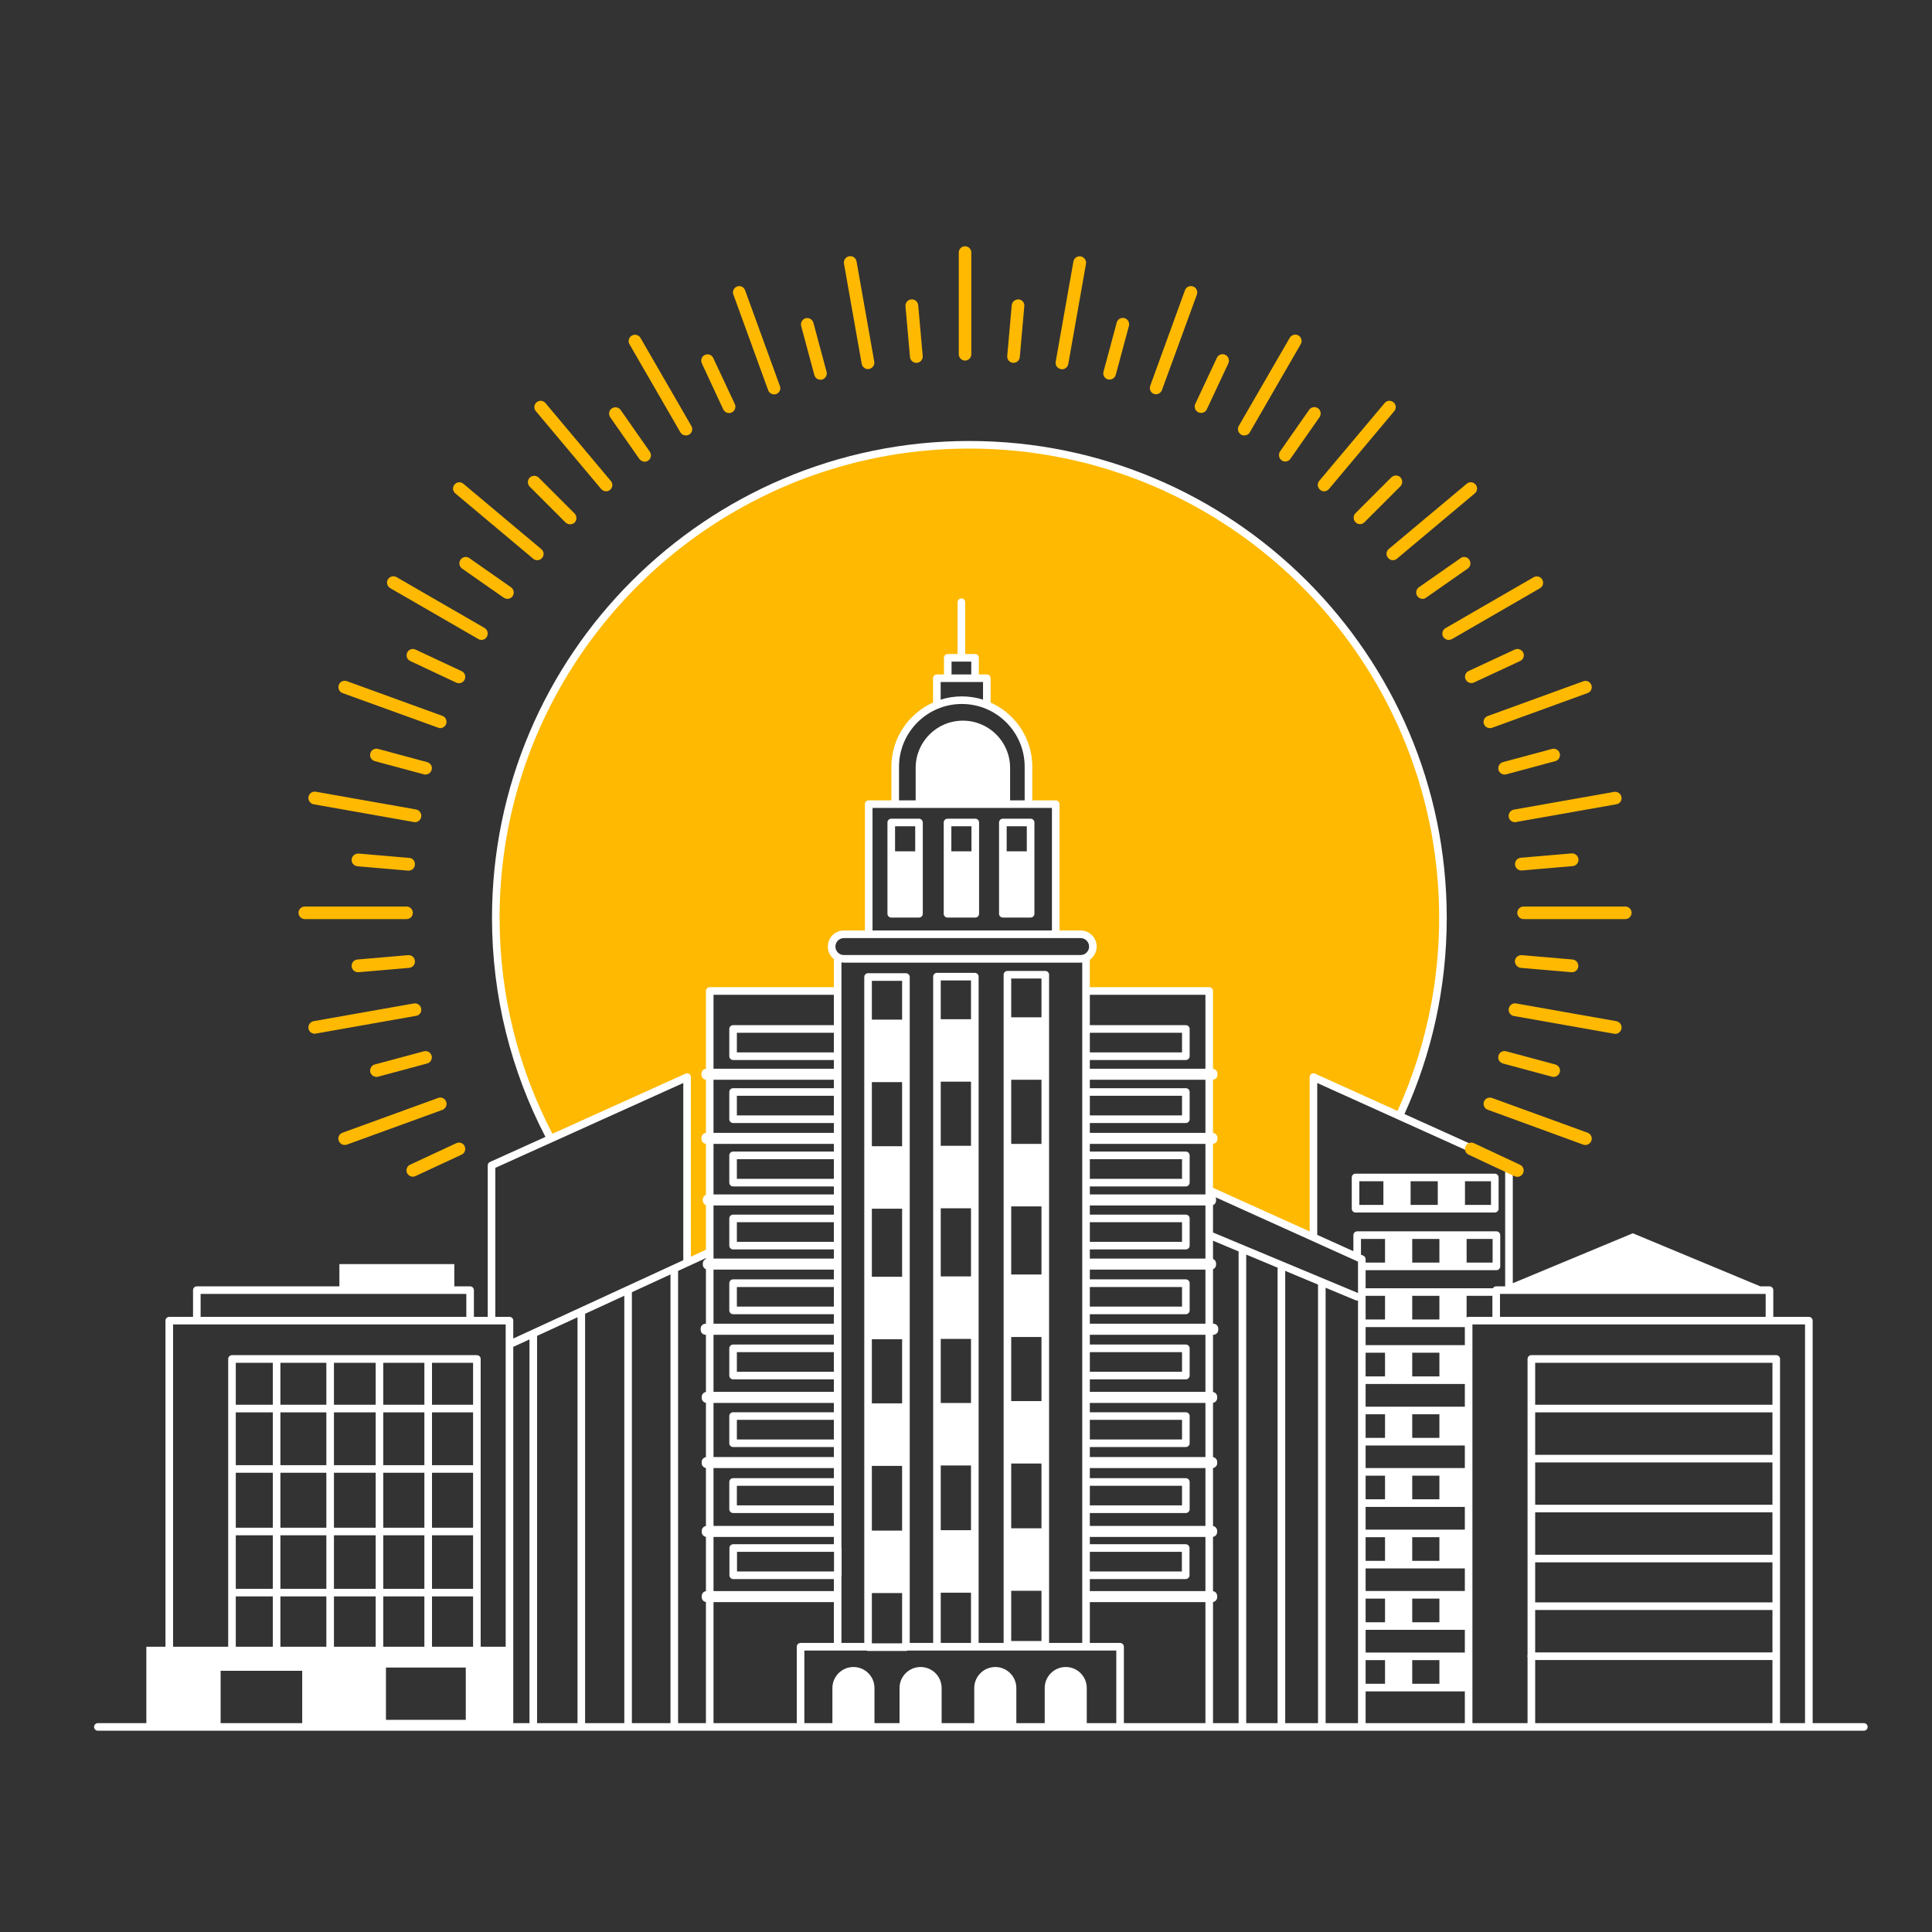 <svg xmlns="http://www.w3.org/2000/svg" xmlns:xlink="http://www.w3.org/1999/xlink" width="500" zoomAndPan="magnify" viewBox="0 0 375 375" height="500" preserveAspectRatio="xMidYMid meet" version="1.0"><rect x="0" y="0" width="375" height="375" fill="#333333" stroke="none"/><defs><clipPath id="9c477904fe"><path d="M 18.258 85.484 L 362.508 85.484 L 362.508 337.484 L 18.258 337.484 Z M 18.258 85.484 " clip-rule="nonzero"/></clipPath><clipPath id="9a967b5421"><path d="M 57.941 47.801 L 316.691 47.801 L 316.691 230.051 L 57.941 230.051 Z M 57.941 47.801 " clip-rule="nonzero"/></clipPath></defs><g clip-path="url(#9c477904fe)"><path fill="#ffffff" d="M 357.641 390.105 L 351.598 390.105 L 351.598 339.707 L 350.355 339.707 L 350.355 390.105 L 345.277 390.105 L 345.277 339.707 L 344.031 339.707 L 344.031 390.105 L 297.734 390.105 L 297.734 359.027 L 318.078 359.027 C 318.484 359.027 318.816 358.695 318.816 358.289 C 318.816 357.883 318.484 357.555 318.078 357.555 L 204.992 357.555 C 204.586 357.555 204.258 357.883 204.258 358.289 C 204.258 358.695 204.586 359.027 204.992 359.027 L 210.062 359.027 L 210.062 390.105 L 194.797 390.105 C 194.391 390.105 194.059 390.434 194.059 390.84 C 194.059 391.246 194.391 391.578 194.797 391.578 L 357.641 391.578 C 358.047 391.578 358.379 391.246 358.379 390.84 C 358.379 390.434 358.047 390.105 357.641 390.105 Z M 233.973 390.105 L 211.301 390.105 L 211.301 359.027 L 233.973 359.027 Z M 263.586 390.105 L 235.211 390.105 L 235.211 359.027 L 263.586 359.027 Z M 284.324 390.105 L 264.824 390.105 L 264.824 359.027 L 284.324 359.027 Z M 296.496 390.105 L 285.562 390.105 L 285.562 359.027 L 296.496 359.027 Z M 205 352.582 L 205 351.352 L 155.898 351.352 L 155.898 339.707 L 154.656 339.707 L 154.656 351.969 C 154.656 352.312 154.926 352.582 155.277 352.582 L 161.852 352.582 L 161.852 390.105 L 138.258 390.105 L 138.258 339.707 L 137.02 339.707 L 137.02 390.105 L 99.391 390.105 L 99.391 359.027 L 108.961 359.027 C 109.367 359.027 109.699 358.695 109.699 358.289 C 109.699 357.883 109.367 357.555 108.961 357.555 L 18.996 357.555 C 18.59 357.555 18.258 357.883 18.258 358.289 C 18.258 358.695 18.59 359.027 18.996 359.027 L 32.113 359.027 L 32.113 390.105 L 22.707 390.105 C 22.301 390.105 21.969 390.434 21.969 390.84 C 21.969 391.246 22.301 391.578 22.707 391.578 L 168.105 391.578 C 168.512 391.578 168.84 391.246 168.84 390.84 C 168.84 390.434 168.512 390.105 168.105 390.105 L 163.09 390.105 L 163.09 352.582 Z M 44.293 390.105 L 33.359 390.105 L 33.359 359.027 L 44.293 359.027 Z M 91.824 390.105 L 45.531 390.105 L 45.531 359.027 L 91.824 359.027 Z M 98.16 390.105 L 93.062 390.105 L 93.062 359.027 L 98.16 359.027 Z M 211.543 414.645 L 157.066 414.645 C 156.66 414.645 156.332 414.973 156.332 415.379 C 156.332 415.785 156.66 416.117 157.066 416.117 L 211.543 416.117 C 211.949 416.117 212.277 415.785 212.277 415.379 C 212.277 414.973 211.949 414.645 211.543 414.645 Z M 263.297 406.543 L 208.828 406.543 C 208.422 406.543 208.094 406.871 208.094 407.277 C 208.094 407.684 208.422 408.016 208.828 408.016 L 263.297 408.016 C 263.711 408.016 264.039 407.684 264.039 407.277 C 264.039 406.871 263.711 406.543 263.297 406.543 Z M 190.473 406.543 L 105.305 406.543 C 104.898 406.543 104.57 406.871 104.57 407.277 C 104.57 407.684 104.898 408.016 105.305 408.016 L 190.473 408.016 C 190.879 408.016 191.211 407.684 191.211 407.277 C 191.211 406.871 190.879 406.543 190.473 406.543 Z M 101.793 398.219 L 74.91 398.219 C 74.504 398.219 74.172 398.551 74.172 398.957 C 74.172 399.363 74.504 399.699 74.91 399.699 L 101.793 399.699 C 102.199 399.699 102.531 399.363 102.531 398.957 C 102.531 398.551 102.199 398.219 101.793 398.219 Z M 313.301 398.219 L 114.379 398.219 C 113.973 398.219 113.645 398.551 113.645 398.957 C 113.645 399.363 113.973 399.699 114.379 399.699 L 313.301 399.699 C 313.707 399.699 314.039 399.363 314.039 398.957 C 314.039 398.551 313.707 398.219 313.301 398.219 Z M 161.453 339.707 L 161.453 343.957 C 161.453 346.211 163.277 348.035 165.535 348.035 C 166.664 348.035 167.684 347.582 168.422 346.84 C 169.164 346.102 169.613 345.078 169.613 343.957 L 169.613 339.707 Z M 174.488 339.707 L 174.488 343.957 C 174.488 346.211 176.312 348.035 178.562 348.035 C 179.691 348.035 180.719 347.582 181.445 346.84 C 182.191 346.102 182.645 345.078 182.645 343.957 L 182.645 339.707 Z M 216.672 339.707 L 216.672 349.637 L 217.91 349.637 L 217.91 339.707 Z M 202.66 339.707 L 202.66 343.957 C 202.66 346.211 204.484 348.035 206.742 348.035 C 207.863 348.035 208.891 347.582 209.629 346.84 C 210.371 346.102 210.824 345.078 210.824 343.957 L 210.824 339.707 Z M 188.988 339.707 L 188.988 343.957 C 188.988 346.211 190.812 348.035 193.062 348.035 C 194.191 348.035 195.219 347.582 195.953 346.84 C 196.699 346.102 197.152 345.078 197.152 343.957 L 197.152 339.707 Z M 90.406 339.707 L 90.406 348.051 L 74.805 348.051 L 74.805 339.707 L 58.66 339.707 L 58.66 347.418 L 42.699 347.418 L 42.699 339.707 L 28.289 339.707 L 28.289 349.637 L 99.391 349.637 L 99.391 339.707 Z M 263.586 339.707 L 263.586 349.637 L 264.824 349.637 L 264.824 339.707 Z M 284.324 339.707 L 284.324 349.637 L 285.57 349.637 L 285.57 339.707 Z M 296.496 339.707 L 296.496 349.637 L 297.742 349.637 L 297.742 339.707 Z M 233.973 339.707 L 233.973 349.637 L 235.211 349.637 L 235.211 339.707 Z M 200.043 158.91 L 194.652 158.91 C 194.246 158.91 193.914 159.238 193.914 159.645 L 193.914 177.363 C 193.914 177.77 194.246 178.098 194.652 178.098 L 200.043 178.098 C 200.449 178.098 200.781 177.77 200.781 177.363 L 200.781 159.645 C 200.781 159.238 200.449 158.91 200.043 158.91 Z M 199.301 165.238 L 195.395 165.238 L 195.395 160.383 L 199.301 160.383 Z M 189.305 158.91 L 183.914 158.91 C 183.504 158.91 183.176 159.238 183.176 159.645 L 183.176 177.363 C 183.176 177.77 183.504 178.098 183.914 178.098 L 189.305 178.098 C 189.711 178.098 190.039 177.77 190.039 177.363 L 190.039 159.645 C 190.039 159.238 189.711 158.91 189.305 158.91 Z M 188.559 165.238 L 184.656 165.238 L 184.656 160.383 L 188.559 160.383 Z M 178.375 158.91 L 172.992 158.91 C 172.586 158.91 172.254 159.238 172.254 159.645 L 172.254 177.363 C 172.254 177.77 172.586 178.098 172.992 178.098 L 178.375 178.098 C 178.781 178.098 179.113 177.77 179.113 177.363 L 179.113 159.645 C 179.113 159.238 178.781 158.91 178.375 158.91 Z M 177.641 165.238 L 173.73 165.238 L 173.73 160.383 L 177.641 160.383 Z M 200.043 158.91 L 194.652 158.91 C 194.246 158.91 193.914 159.238 193.914 159.645 L 193.914 177.363 C 193.914 177.77 194.246 178.098 194.652 178.098 L 200.043 178.098 C 200.449 178.098 200.781 177.77 200.781 177.363 L 200.781 159.645 C 200.781 159.238 200.449 158.91 200.043 158.91 Z M 199.301 165.238 L 195.395 165.238 L 195.395 160.383 L 199.301 160.383 Z M 189.305 158.91 L 183.914 158.91 C 183.504 158.91 183.176 159.238 183.176 159.645 L 183.176 177.363 C 183.176 177.77 183.504 178.098 183.914 178.098 L 189.305 178.098 C 189.711 178.098 190.039 177.77 190.039 177.363 L 190.039 159.645 C 190.039 159.238 189.711 158.91 189.305 158.91 Z M 188.559 165.238 L 184.656 165.238 L 184.656 160.383 L 188.559 160.383 Z M 178.375 158.91 L 172.992 158.91 C 172.586 158.91 172.254 159.238 172.254 159.645 L 172.254 177.363 C 172.254 177.77 172.586 178.098 172.992 178.098 L 178.375 178.098 C 178.781 178.098 179.113 177.77 179.113 177.363 L 179.113 159.645 C 179.113 159.238 178.781 158.91 178.375 158.91 Z M 177.641 165.238 L 173.73 165.238 L 173.73 160.383 L 177.641 160.383 Z M 160 91.512 C 159.785 91.578 159.566 91.648 159.352 91.723 C 159.691 91.613 160.02 91.504 160.359 91.398 C 160.242 91.441 160.117 91.477 160 91.512 Z M 152.586 94.297 C 152.887 94.164 153.191 94.035 153.5 93.91 C 153.5 93.902 153.5 93.902 153.5 93.902 C 153.199 94.027 152.887 94.156 152.586 94.297 Z M 290.133 227.809 L 263.109 227.809 C 262.703 227.809 262.375 228.141 262.375 228.547 L 262.375 234.609 C 262.375 235.016 262.703 235.348 263.109 235.348 L 290.133 235.348 C 290.547 235.348 290.879 235.016 290.879 234.609 L 290.879 228.547 C 290.879 228.141 290.547 227.809 290.133 227.809 Z M 268.516 233.867 L 263.848 233.867 L 263.848 229.281 L 268.516 229.281 Z M 279.07 233.867 L 273.797 233.867 L 273.797 229.281 L 279.07 229.281 Z M 289.398 233.867 L 284.352 233.867 L 284.352 229.281 L 289.398 229.281 Z M 178.375 158.91 L 172.992 158.91 C 172.586 158.91 172.254 159.238 172.254 159.645 L 172.254 177.363 C 172.254 177.77 172.586 178.098 172.992 178.098 L 178.375 178.098 C 178.781 178.098 179.113 177.77 179.113 177.363 L 179.113 159.645 C 179.113 159.238 178.781 158.91 178.375 158.91 Z M 177.641 165.238 L 173.73 165.238 L 173.73 160.383 L 177.641 160.383 Z M 189.305 158.91 L 183.914 158.91 C 183.504 158.91 183.176 159.238 183.176 159.645 L 183.176 177.363 C 183.176 177.77 183.504 178.098 183.914 178.098 L 189.305 178.098 C 189.711 178.098 190.039 177.77 190.039 177.363 L 190.039 159.645 C 190.039 159.238 189.711 158.91 189.305 158.91 Z M 188.559 165.238 L 184.656 165.238 L 184.656 160.383 L 188.559 160.383 Z M 200.043 158.91 L 194.652 158.91 C 194.246 158.91 193.914 159.238 193.914 159.645 L 193.914 177.363 C 193.914 177.77 194.246 178.098 194.652 178.098 L 200.043 178.098 C 200.449 178.098 200.781 177.77 200.781 177.363 L 200.781 159.645 C 200.781 159.238 200.449 158.91 200.043 158.91 Z M 199.301 165.238 L 195.395 165.238 L 195.395 160.383 L 199.301 160.383 Z M 290.133 227.809 L 263.109 227.809 C 262.703 227.809 262.375 228.141 262.375 228.547 L 262.375 234.609 C 262.375 235.016 262.703 235.348 263.109 235.348 L 290.133 235.348 C 290.547 235.348 290.879 235.016 290.879 234.609 L 290.879 228.547 C 290.879 228.141 290.547 227.809 290.133 227.809 Z M 268.516 233.867 L 263.848 233.867 L 263.848 229.281 L 268.516 229.281 Z M 279.07 233.867 L 273.797 233.867 L 273.797 229.281 L 279.07 229.281 Z M 289.398 233.867 L 284.352 233.867 L 284.352 229.281 L 289.398 229.281 Z M 200.043 158.91 L 194.652 158.91 C 194.246 158.91 193.914 159.238 193.914 159.645 L 193.914 177.363 C 193.914 177.77 194.246 178.098 194.652 178.098 L 200.043 178.098 C 200.449 178.098 200.781 177.77 200.781 177.363 L 200.781 159.645 C 200.781 159.238 200.449 158.91 200.043 158.91 Z M 199.301 165.238 L 195.395 165.238 L 195.395 160.383 L 199.301 160.383 Z M 189.305 158.91 L 183.914 158.91 C 183.504 158.91 183.176 159.238 183.176 159.645 L 183.176 177.363 C 183.176 177.77 183.504 178.098 183.914 178.098 L 189.305 178.098 C 189.711 178.098 190.039 177.77 190.039 177.363 L 190.039 159.645 C 190.039 159.238 189.711 158.91 189.305 158.91 Z M 188.559 165.238 L 184.656 165.238 L 184.656 160.383 L 188.559 160.383 Z M 178.375 158.91 L 172.992 158.91 C 172.586 158.91 172.254 159.238 172.254 159.645 L 172.254 177.363 C 172.254 177.77 172.586 178.098 172.992 178.098 L 178.375 178.098 C 178.781 178.098 179.113 177.77 179.113 177.363 L 179.113 159.645 C 179.113 159.238 178.781 158.91 178.375 158.91 Z M 177.641 165.238 L 173.73 165.238 L 173.73 160.383 L 177.641 160.383 Z M 290.133 227.809 L 263.109 227.809 C 262.703 227.809 262.375 228.141 262.375 228.547 L 262.375 234.609 C 262.375 235.016 262.703 235.348 263.109 235.348 L 290.133 235.348 C 290.547 235.348 290.879 235.016 290.879 234.609 L 290.879 228.547 C 290.879 228.141 290.547 227.809 290.133 227.809 Z M 268.516 233.867 L 263.848 233.867 L 263.848 229.281 L 268.516 229.281 Z M 279.07 233.867 L 273.797 233.867 L 273.797 229.281 L 279.07 229.281 Z M 289.398 233.867 L 284.352 233.867 L 284.352 229.281 L 289.398 229.281 Z M 178.375 158.91 L 172.992 158.91 C 172.586 158.91 172.254 159.238 172.254 159.645 L 172.254 177.363 C 172.254 177.77 172.586 178.098 172.992 178.098 L 178.375 178.098 C 178.781 178.098 179.113 177.77 179.113 177.363 L 179.113 159.645 C 179.113 159.238 178.781 158.91 178.375 158.91 Z M 177.641 165.238 L 173.73 165.238 L 173.73 160.383 L 177.641 160.383 Z M 189.305 158.91 L 183.914 158.91 C 183.504 158.91 183.176 159.238 183.176 159.645 L 183.176 177.363 C 183.176 177.77 183.504 178.098 183.914 178.098 L 189.305 178.098 C 189.711 178.098 190.039 177.77 190.039 177.363 L 190.039 159.645 C 190.039 159.238 189.711 158.91 189.305 158.91 Z M 188.559 165.238 L 184.656 165.238 L 184.656 160.383 L 188.559 160.383 Z M 200.043 158.91 L 194.652 158.91 C 194.246 158.91 193.914 159.238 193.914 159.645 L 193.914 177.363 C 193.914 177.77 194.246 178.098 194.652 178.098 L 200.043 178.098 C 200.449 178.098 200.781 177.77 200.781 177.363 L 200.781 159.645 C 200.781 159.238 200.449 158.91 200.043 158.91 Z M 199.301 165.238 L 195.395 165.238 L 195.395 160.383 L 199.301 160.383 Z M 290.133 227.809 L 263.109 227.809 C 262.703 227.809 262.375 228.141 262.375 228.547 L 262.375 234.609 C 262.375 235.016 262.703 235.348 263.109 235.348 L 290.133 235.348 C 290.547 235.348 290.879 235.016 290.879 234.609 L 290.879 228.547 C 290.879 228.141 290.547 227.809 290.133 227.809 Z M 268.516 233.867 L 263.848 233.867 L 263.848 229.281 L 268.516 229.281 Z M 279.07 233.867 L 273.797 233.867 L 273.797 229.281 L 279.07 229.281 Z M 289.398 233.867 L 284.352 233.867 L 284.352 229.281 L 289.398 229.281 Z M 200.043 158.91 L 194.652 158.91 C 194.246 158.91 193.914 159.238 193.914 159.645 L 193.914 177.363 C 193.914 177.77 194.246 178.098 194.652 178.098 L 200.043 178.098 C 200.449 178.098 200.781 177.77 200.781 177.363 L 200.781 159.645 C 200.781 159.238 200.449 158.91 200.043 158.91 Z M 199.301 165.238 L 195.395 165.238 L 195.395 160.383 L 199.301 160.383 Z M 189.305 158.91 L 183.914 158.91 C 183.504 158.91 183.176 159.238 183.176 159.645 L 183.176 177.363 C 183.176 177.77 183.504 178.098 183.914 178.098 L 189.305 178.098 C 189.711 178.098 190.039 177.77 190.039 177.363 L 190.039 159.645 C 190.039 159.238 189.711 158.91 189.305 158.91 Z M 188.559 165.238 L 184.656 165.238 L 184.656 160.383 L 188.559 160.383 Z M 178.375 158.91 L 172.992 158.91 C 172.586 158.91 172.254 159.238 172.254 159.645 L 172.254 177.363 C 172.254 177.77 172.586 178.098 172.992 178.098 L 178.375 178.098 C 178.781 178.098 179.113 177.77 179.113 177.363 L 179.113 159.645 C 179.113 159.238 178.781 158.91 178.375 158.91 Z M 177.641 165.238 L 173.73 165.238 L 173.73 160.383 L 177.641 160.383 Z M 290.133 227.809 L 263.109 227.809 C 262.703 227.809 262.375 228.141 262.375 228.547 L 262.375 234.609 C 262.375 235.016 262.703 235.348 263.109 235.348 L 290.133 235.348 C 290.547 235.348 290.879 235.016 290.879 234.609 L 290.879 228.547 C 290.879 228.141 290.547 227.809 290.133 227.809 Z M 268.516 233.867 L 263.848 233.867 L 263.848 229.281 L 268.516 229.281 Z M 279.07 233.867 L 273.797 233.867 L 273.797 229.281 L 279.07 229.281 Z M 289.398 233.867 L 284.352 233.867 L 284.352 229.281 L 289.398 229.281 Z M 178.375 158.91 L 172.992 158.91 C 172.586 158.91 172.254 159.238 172.254 159.645 L 172.254 177.363 C 172.254 177.77 172.586 178.098 172.992 178.098 L 178.375 178.098 C 178.781 178.098 179.113 177.77 179.113 177.363 L 179.113 159.645 C 179.113 159.238 178.781 158.91 178.375 158.91 Z M 177.641 165.238 L 173.73 165.238 L 173.73 160.383 L 177.641 160.383 Z M 189.305 158.91 L 183.914 158.91 C 183.504 158.91 183.176 159.238 183.176 159.645 L 183.176 177.363 C 183.176 177.77 183.504 178.098 183.914 178.098 L 189.305 178.098 C 189.711 178.098 190.039 177.77 190.039 177.363 L 190.039 159.645 C 190.039 159.238 189.711 158.91 189.305 158.91 Z M 188.559 165.238 L 184.656 165.238 L 184.656 160.383 L 188.559 160.383 Z M 200.043 158.91 L 194.652 158.91 C 194.246 158.91 193.914 159.238 193.914 159.645 L 193.914 177.363 C 193.914 177.77 194.246 178.098 194.652 178.098 L 200.043 178.098 C 200.449 178.098 200.781 177.77 200.781 177.363 L 200.781 159.645 C 200.781 159.238 200.449 158.91 200.043 158.91 Z M 199.301 165.238 L 195.395 165.238 L 195.395 160.383 L 199.301 160.383 Z M 290.133 227.809 L 263.109 227.809 C 262.703 227.809 262.375 228.141 262.375 228.547 L 262.375 234.609 C 262.375 235.016 262.703 235.348 263.109 235.348 L 290.133 235.348 C 290.547 235.348 290.879 235.016 290.879 234.609 L 290.879 228.547 C 290.879 228.141 290.547 227.809 290.133 227.809 Z M 268.516 233.867 L 263.848 233.867 L 263.848 229.281 L 268.516 229.281 Z M 279.07 233.867 L 273.797 233.867 L 273.797 229.281 L 279.07 229.281 Z M 289.398 233.867 L 284.352 233.867 L 284.352 229.281 L 289.398 229.281 Z M 200.043 158.91 L 194.652 158.91 C 194.246 158.91 193.914 159.238 193.914 159.645 L 193.914 177.363 C 193.914 177.77 194.246 178.098 194.652 178.098 L 200.043 178.098 C 200.449 178.098 200.781 177.77 200.781 177.363 L 200.781 159.645 C 200.781 159.238 200.449 158.91 200.043 158.91 Z M 199.301 165.238 L 195.395 165.238 L 195.395 160.383 L 199.301 160.383 Z M 189.305 158.91 L 183.914 158.91 C 183.504 158.91 183.176 159.238 183.176 159.645 L 183.176 177.363 C 183.176 177.77 183.504 178.098 183.914 178.098 L 189.305 178.098 C 189.711 178.098 190.039 177.77 190.039 177.363 L 190.039 159.645 C 190.039 159.238 189.711 158.91 189.305 158.91 Z M 188.559 165.238 L 184.656 165.238 L 184.656 160.383 L 188.559 160.383 Z M 178.375 158.91 L 172.992 158.91 C 172.586 158.91 172.254 159.238 172.254 159.645 L 172.254 177.363 C 172.254 177.77 172.586 178.098 172.992 178.098 L 178.375 178.098 C 178.781 178.098 179.113 177.77 179.113 177.363 L 179.113 159.645 C 179.113 159.238 178.781 158.91 178.375 158.91 Z M 177.641 165.238 L 173.73 165.238 L 173.73 160.383 L 177.641 160.383 Z M 290.133 227.809 L 263.109 227.809 C 262.703 227.809 262.375 228.141 262.375 228.547 L 262.375 234.609 C 262.375 235.016 262.703 235.348 263.109 235.348 L 290.133 235.348 C 290.547 235.348 290.879 235.016 290.879 234.609 L 290.879 228.547 C 290.879 228.141 290.547 227.809 290.133 227.809 Z M 268.516 233.867 L 263.848 233.867 L 263.848 229.281 L 268.516 229.281 Z M 279.07 233.867 L 273.797 233.867 L 273.797 229.281 L 279.07 229.281 Z M 289.398 233.867 L 284.352 233.867 L 284.352 229.281 L 289.398 229.281 Z M 361.773 334.457 L 351.836 334.457 L 351.836 256.336 C 351.836 255.93 351.508 255.602 351.102 255.602 L 344.195 255.602 L 344.195 250.414 C 344.195 250.012 343.863 249.68 343.457 249.68 L 341.684 249.68 L 316.93 239.379 L 293.633 249.074 L 293.633 226.207 C 293.633 225.918 293.461 225.656 293.199 225.539 L 272.605 216.234 C 277.879 204.609 280.812 191.723 280.812 178.152 C 280.812 127.113 239.246 85.594 188.152 85.594 C 137.059 85.594 95.496 127.113 95.496 178.152 C 95.496 193.469 99.246 207.934 105.871 220.672 L 95.102 225.539 C 94.84 225.656 94.668 225.918 94.668 226.207 L 94.668 255.602 L 91.984 255.602 L 91.984 250.414 C 91.984 250.008 91.652 249.68 91.246 249.68 L 88.184 249.68 L 88.184 245.359 L 65.875 245.359 L 65.875 249.68 L 38.203 249.68 C 37.797 249.68 37.469 250.008 37.469 250.414 L 37.469 255.602 L 32.855 255.602 C 32.449 255.602 32.117 255.93 32.117 256.336 L 32.117 319.633 L 28.406 319.633 L 28.406 334.457 L 18.996 334.457 C 18.59 334.457 18.258 334.789 18.258 335.195 C 18.258 335.602 18.59 335.93 18.996 335.93 L 361.773 335.93 C 362.18 335.93 362.508 335.602 362.508 335.195 C 362.508 334.789 362.18 334.457 361.773 334.457 Z M 342.715 251.152 L 342.715 255.602 L 291.145 255.602 L 291.145 251.152 Z M 292.152 226.68 L 292.152 249.68 L 290.41 249.68 C 290.133 249.68 289.898 249.832 289.777 250.051 L 265.066 250.051 L 265.066 246.543 L 290.457 246.543 C 290.863 246.543 291.195 246.215 291.195 245.809 L 291.195 239.75 C 291.195 239.336 290.863 239.004 290.457 239.004 L 263.426 239.004 C 263.02 239.004 262.691 239.336 262.691 239.75 L 262.691 242.855 L 255.676 239.688 L 255.676 210.211 Z M 279.387 251.523 L 279.387 256.109 L 274.113 256.109 L 274.113 251.523 Z M 268.832 251.523 L 268.832 256.109 L 265.066 256.109 L 265.066 251.523 Z M 274.113 245.07 L 274.113 240.484 L 279.387 240.484 L 279.387 245.07 Z M 284.668 245.07 L 284.668 240.484 L 289.715 240.484 L 289.715 245.07 Z M 211.535 200.457 L 229.43 200.457 L 229.43 204.266 L 211.535 204.266 Z M 211.535 212.691 L 229.43 212.691 L 229.43 216.504 L 211.535 216.504 Z M 211.535 224.996 L 229.43 224.996 L 229.43 228.805 L 211.535 228.805 Z M 211.535 237.23 L 229.43 237.23 L 229.43 241.043 L 211.535 241.043 Z M 211.535 249.805 L 229.43 249.805 L 229.43 253.613 L 211.535 253.613 Z M 211.535 262.453 L 229.43 262.453 L 229.43 266.262 L 211.535 266.262 Z M 211.535 275.586 L 229.43 275.586 L 229.43 279.398 L 211.535 279.398 Z M 211.535 288.387 L 229.43 288.387 L 229.43 292.195 L 211.535 292.195 Z M 211.535 301.207 L 229.402 301.207 L 229.402 305.023 L 211.535 305.023 Z M 202.887 188.457 L 195.543 188.457 C 195.137 188.457 194.805 188.785 194.805 189.191 L 194.805 318.895 L 189.949 318.895 L 189.949 189.562 C 189.949 189.156 189.621 188.828 189.215 188.828 L 181.859 188.828 C 181.453 188.828 181.125 189.156 181.125 189.562 L 181.125 318.895 L 176.578 318.895 L 176.578 189.641 C 176.578 189.234 176.25 188.902 175.844 188.902 L 168.488 188.902 C 168.082 188.902 167.754 189.234 167.754 189.641 L 167.754 318.895 L 163.324 318.895 L 163.324 305.945 C 163.348 305.883 163.355 305.82 163.355 305.758 L 163.355 300.469 C 163.355 300.406 163.348 300.348 163.324 300.285 L 163.324 186.805 C 163.484 186.832 163.645 186.848 163.809 186.848 L 209.738 186.848 C 209.848 186.848 209.949 186.848 210.062 186.832 L 210.062 318.895 L 203.625 318.895 L 203.625 189.191 C 203.625 188.785 203.293 188.457 202.887 188.457 Z M 196.277 296.641 L 196.277 284.074 L 202.148 284.074 L 202.148 296.641 Z M 202.148 308.766 L 202.148 318.523 L 196.277 318.523 L 196.277 308.766 Z M 196.277 271.949 L 196.277 259.508 L 202.148 259.508 L 202.148 271.949 Z M 196.277 247.375 L 196.277 234.156 L 202.148 234.156 L 202.148 247.375 Z M 196.277 222.031 L 196.277 209.582 L 202.148 209.582 L 202.148 222.031 Z M 196.277 197.457 L 196.277 189.926 L 202.148 189.926 L 202.148 197.457 Z M 182.598 297.012 L 182.598 284.453 L 188.469 284.453 L 188.469 297.012 Z M 188.469 309.137 L 188.469 318.895 L 182.598 318.895 L 182.598 309.137 Z M 182.598 272.32 L 182.598 259.879 L 188.469 259.879 L 188.469 272.32 Z M 182.598 247.746 L 182.598 234.527 L 188.469 234.527 L 188.469 247.746 Z M 182.598 222.402 L 182.598 209.953 L 188.469 209.953 L 188.469 222.402 Z M 182.598 197.828 L 182.598 190.301 L 188.469 190.301 L 188.469 197.828 Z M 169.227 297.086 L 169.227 284.527 L 175.098 284.527 L 175.098 297.086 Z M 175.098 309.211 L 175.098 318.969 L 169.227 318.969 L 169.227 309.211 Z M 169.227 272.395 L 169.227 259.953 L 175.098 259.953 L 175.098 272.395 Z M 169.227 247.824 L 169.227 234.605 L 175.098 234.605 L 175.098 247.824 Z M 169.227 222.48 L 169.227 210.039 L 175.098 210.039 L 175.098 222.48 Z M 169.227 197.906 L 169.227 190.375 L 175.098 190.375 L 175.098 197.906 Z M 209.738 185.375 L 163.809 185.375 C 162.898 185.375 162.156 184.641 162.156 183.723 C 162.156 182.816 162.898 182.082 163.809 182.082 L 209.738 182.082 C 210.645 182.082 211.391 182.816 211.391 183.723 C 211.391 184.641 210.645 185.375 209.738 185.375 Z M 142.293 198.984 C 141.887 198.984 141.555 199.316 141.555 199.723 L 141.555 205.012 C 141.555 205.414 141.887 205.746 142.293 205.746 L 161.852 205.746 L 161.852 207.438 L 138.492 207.438 L 138.492 193.09 L 161.852 193.09 L 161.852 198.984 Z M 161.852 200.457 L 161.852 204.266 L 143.027 204.266 L 143.027 200.457 Z M 142.293 211.219 C 141.887 211.219 141.555 211.551 141.555 211.957 L 141.555 217.238 C 141.555 217.652 141.887 217.98 142.293 217.98 L 161.852 217.98 L 161.852 219.887 L 138.492 219.887 L 138.492 209.582 L 161.852 209.582 L 161.852 211.219 Z M 161.852 212.691 L 161.852 216.504 L 143.027 216.504 L 143.027 212.691 Z M 142.293 223.523 C 141.887 223.523 141.555 223.855 141.555 224.262 L 141.555 229.543 C 141.555 229.953 141.887 230.285 142.293 230.285 L 161.852 230.285 L 161.852 231.84 L 138.492 231.84 L 138.492 222.031 L 161.852 222.031 L 161.852 223.523 Z M 161.852 224.996 L 161.852 228.805 L 143.027 228.805 L 143.027 224.996 Z M 142.293 235.758 C 141.887 235.758 141.555 236.09 141.555 236.496 L 141.555 241.777 C 141.555 242.184 141.887 242.512 142.293 242.512 L 161.852 242.512 L 161.852 244.289 L 138.492 244.289 L 138.492 233.984 L 161.852 233.984 L 161.852 235.758 Z M 161.852 237.23 L 161.852 241.043 L 143.027 241.043 L 143.027 237.23 Z M 142.293 248.324 C 141.887 248.324 141.555 248.656 141.555 249.066 L 141.555 254.348 C 141.555 254.754 141.887 255.086 142.293 255.086 L 161.852 255.086 L 161.852 256.93 L 138.492 256.93 L 138.492 246.434 L 161.852 246.434 L 161.852 248.324 Z M 161.852 249.805 L 161.852 253.613 L 143.027 253.613 L 143.027 249.805 Z M 142.293 260.973 C 141.887 260.973 141.555 261.305 141.555 261.707 L 141.555 266.996 C 141.555 267.402 141.887 267.734 142.293 267.734 L 161.852 267.734 L 161.852 270.16 L 138.492 270.16 L 138.492 259.082 L 161.852 259.082 L 161.852 260.973 Z M 161.852 262.453 L 161.852 266.262 L 143.027 266.262 L 143.027 262.453 Z M 142.293 274.117 C 141.887 274.117 141.555 274.445 141.555 274.852 L 141.555 280.133 C 141.555 280.539 141.887 280.867 142.293 280.867 L 161.852 280.867 L 161.852 282.809 L 138.492 282.809 L 138.492 272.309 L 161.852 272.309 L 161.852 274.117 Z M 161.852 275.586 L 161.852 279.398 L 143.027 279.398 L 143.027 275.586 Z M 142.293 286.914 C 141.887 286.914 141.555 287.246 141.555 287.652 L 141.555 292.941 C 141.555 293.344 141.887 293.676 142.293 293.676 L 161.852 293.676 L 161.852 296.18 L 138.492 296.18 L 138.492 284.953 L 161.852 284.953 L 161.852 286.914 Z M 161.852 288.387 L 161.852 292.195 L 143.027 292.195 L 143.027 288.387 Z M 138.492 298.324 L 161.852 298.324 L 161.852 299.734 L 142.32 299.734 C 141.914 299.734 141.582 300.062 141.582 300.469 L 141.582 305.758 C 141.582 306.164 141.914 306.496 142.32 306.496 L 161.852 306.496 L 161.852 308.828 L 138.492 308.828 Z M 143.055 305.023 L 143.055 301.207 L 161.879 301.207 L 161.879 305.023 Z M 182.582 132.383 L 190.805 132.383 L 190.805 135.801 C 189.508 135.387 188.125 135.168 186.695 135.168 C 185.262 135.168 183.879 135.387 182.582 135.801 Z M 188.52 128.422 L 188.52 130.91 L 184.695 130.91 L 184.695 128.422 Z M 186.695 136.641 C 193.422 136.641 198.887 142.109 198.887 148.82 L 198.887 155.355 L 196.059 155.355 L 196.059 149.027 C 196.059 143.98 191.953 139.879 186.895 139.879 C 181.832 139.879 177.73 143.98 177.73 149.027 L 177.73 155.355 L 174.5 155.355 L 174.5 148.82 C 174.5 142.109 179.969 136.641 186.695 136.641 Z M 204.18 156.824 L 204.18 180.602 L 169.355 180.602 L 169.355 156.824 Z M 192.285 136.367 L 192.277 136.367 L 192.277 131.648 C 192.277 131.496 192.23 131.359 192.152 131.234 C 192.238 131.359 192.285 131.496 192.285 131.648 Z M 167.16 89.508 C 166.918 89.562 166.68 89.625 166.438 89.688 C 166.438 89.688 166.438 89.688 166.438 89.68 C 166.68 89.617 166.918 89.559 167.16 89.508 Z M 38.941 251.152 L 90.512 251.152 L 90.512 255.602 L 38.941 255.602 Z M 58.66 334.457 L 42.824 334.457 L 42.824 324.301 L 58.66 324.301 Z M 52.953 274.145 L 52.953 284.391 L 45.766 284.391 L 45.766 274.145 Z M 45.766 272.664 L 45.766 264.516 L 52.953 264.516 L 52.953 272.664 Z M 52.953 285.863 L 52.953 296.531 L 45.766 296.531 L 45.766 285.863 Z M 52.953 298 L 52.953 308.395 L 45.766 308.395 L 45.766 298 Z M 52.953 309.863 L 52.953 319.633 L 45.766 319.633 L 45.766 309.863 Z M 63.344 319.633 L 54.426 319.633 L 54.426 309.863 L 63.344 309.863 Z M 63.344 308.395 L 54.426 308.395 L 54.426 298 L 63.344 298 Z M 63.344 296.531 L 54.426 296.531 L 54.426 285.863 L 63.344 285.863 Z M 63.344 284.391 L 54.426 284.391 L 54.426 274.145 L 63.344 274.145 Z M 63.344 272.664 L 54.426 272.664 L 54.426 264.516 L 63.344 264.516 Z M 72.918 319.633 L 64.82 319.633 L 64.82 309.863 L 72.918 309.863 Z M 72.918 308.395 L 64.82 308.395 L 64.82 298 L 72.918 298 Z M 72.918 296.531 L 64.82 296.531 L 64.82 285.863 L 72.918 285.863 Z M 72.918 284.391 L 64.82 284.391 L 64.82 274.145 L 72.918 274.145 Z M 72.918 272.664 L 64.82 272.664 L 64.82 264.516 L 72.918 264.516 Z M 82.371 274.145 L 82.371 284.391 L 74.391 284.391 L 74.391 274.145 Z M 74.391 272.664 L 74.391 264.516 L 82.371 264.516 L 82.371 272.664 Z M 82.371 285.863 L 82.371 296.531 L 74.391 296.531 L 74.391 285.863 Z M 82.371 298 L 82.371 308.395 L 74.391 308.395 L 74.391 298 Z M 82.371 309.863 L 82.371 319.633 L 74.391 319.633 L 74.391 309.863 Z M 90.406 333.824 L 74.914 333.824 L 74.914 323.668 L 90.406 323.668 Z M 91.824 319.633 L 83.852 319.633 L 83.852 309.863 L 91.824 309.863 Z M 91.824 308.395 L 83.852 308.395 L 83.852 298 L 91.824 298 Z M 91.824 296.531 L 83.852 296.531 L 83.852 285.863 L 91.824 285.863 Z M 91.824 284.391 L 83.852 284.391 L 83.852 274.145 L 91.824 274.145 Z M 91.824 272.664 L 83.852 272.664 L 83.852 264.516 L 91.824 264.516 Z M 98.152 319.633 L 93.297 319.633 L 93.297 263.773 C 93.297 263.367 92.969 263.035 92.562 263.035 L 45.027 263.035 C 44.621 263.035 44.293 263.367 44.293 263.773 L 44.293 319.633 L 33.594 319.633 L 33.594 257.074 L 98.152 257.074 Z M 98.891 255.602 L 96.141 255.602 L 96.141 226.68 L 132.625 210.211 L 132.625 244.605 L 99.625 259.805 L 99.625 256.336 C 99.625 255.93 99.301 255.602 98.891 255.602 Z M 102.773 334.457 L 99.625 334.457 L 99.625 261.426 L 102.773 259.977 Z M 112.094 334.457 L 104.246 334.457 L 104.246 259.293 L 112.094 255.684 Z M 121.176 334.457 L 113.566 334.457 L 113.566 255.004 L 121.176 251.504 Z M 130.141 334.457 L 122.648 334.457 L 122.648 250.82 L 130.141 247.367 Z M 137.02 244.355 C 136.668 244.5 136.418 244.836 136.418 245.238 L 136.418 245.484 C 136.418 245.875 136.668 246.215 137.02 246.359 L 137.02 256.93 L 136.965 256.93 C 136.434 256.93 136 257.355 136 257.879 L 136 258.133 C 136 258.656 136.434 259.082 136.965 259.082 L 137.02 259.082 L 137.02 270.18 C 136.559 270.258 136.211 270.641 136.211 271.109 L 136.211 271.355 C 136.211 271.832 136.559 272.219 137.02 272.293 L 137.02 282.824 C 136.559 282.898 136.199 283.285 136.199 283.758 L 136.199 284.004 C 136.199 284.48 136.559 284.871 137.02 284.941 L 137.02 296.191 C 136.562 296.27 136.211 296.66 136.211 297.129 L 136.211 297.375 C 136.211 297.844 136.562 298.227 137.02 298.312 L 137.02 308.84 C 136.559 308.91 136.207 309.301 136.207 309.777 L 136.207 310.023 C 136.207 310.492 136.559 310.883 137.02 310.953 L 137.02 334.457 L 131.613 334.457 L 131.613 246.688 L 137.02 244.199 Z M 154.652 319.633 L 154.652 334.457 L 138.492 334.457 L 138.492 310.973 L 161.852 310.973 L 161.852 318.895 L 155.387 318.895 C 154.98 318.895 154.652 319.227 154.652 319.633 Z M 216.672 334.457 L 210.941 334.457 L 210.941 327.645 C 210.941 326.516 210.488 325.496 209.75 324.762 C 209.008 324.02 207.988 323.566 206.859 323.566 C 204.609 323.566 202.777 325.395 202.777 327.645 L 202.777 334.457 L 197.27 334.457 L 197.27 327.645 C 197.27 326.516 196.812 325.496 196.07 324.762 C 195.336 324.02 194.316 323.566 193.188 323.566 C 190.93 323.566 189.102 325.395 189.102 327.645 L 189.102 334.457 L 182.77 334.457 L 182.77 327.645 C 182.77 326.516 182.309 325.496 181.57 324.762 C 180.828 324.02 179.809 323.566 178.68 323.566 C 176.43 323.566 174.598 325.395 174.598 327.645 L 174.598 334.457 L 169.734 334.457 L 169.734 327.645 C 169.734 326.516 169.281 325.496 168.539 324.762 C 167.801 324.02 166.781 323.566 165.652 323.566 C 163.402 323.566 161.57 325.395 161.57 327.645 L 161.57 334.457 L 156.125 334.457 L 156.125 320.375 L 168.172 320.375 C 168.27 320.422 168.379 320.449 168.488 320.449 L 175.844 320.449 C 175.953 320.449 176.062 320.422 176.16 320.375 L 216.672 320.375 Z M 233.973 334.457 L 218.145 334.457 L 218.145 319.633 C 218.145 319.227 217.812 318.895 217.406 318.895 L 211.535 318.895 L 211.535 310.973 L 233.973 310.973 Z M 233.973 308.828 L 211.535 308.828 L 211.535 306.496 L 230.145 306.496 C 230.551 306.496 230.883 306.164 230.883 305.758 L 230.883 300.469 C 230.883 300.062 230.551 299.734 230.145 299.734 L 211.535 299.734 L 211.535 298.324 L 233.973 298.324 Z M 233.973 296.18 L 211.535 296.18 L 211.535 293.676 L 230.172 293.676 C 230.578 293.676 230.91 293.344 230.91 292.941 L 230.91 287.652 C 230.91 287.246 230.578 286.914 230.172 286.914 L 211.535 286.914 L 211.535 284.953 L 233.973 284.953 Z M 233.973 282.809 L 211.535 282.809 L 211.535 280.867 L 230.172 280.867 C 230.578 280.867 230.91 280.539 230.91 280.133 L 230.91 274.852 C 230.91 274.445 230.578 274.117 230.172 274.117 L 211.535 274.117 L 211.535 272.309 L 233.973 272.309 Z M 233.973 270.16 L 211.535 270.16 L 211.535 267.734 L 230.172 267.734 C 230.578 267.734 230.91 267.402 230.91 266.996 L 230.91 261.707 C 230.91 261.305 230.578 260.973 230.172 260.973 L 211.535 260.973 L 211.535 259.082 L 233.973 259.082 Z M 233.973 256.93 L 211.535 256.93 L 211.535 255.086 L 230.172 255.086 C 230.578 255.086 230.91 254.754 230.91 254.348 L 230.91 249.066 C 230.91 248.656 230.578 248.324 230.172 248.324 L 211.535 248.324 L 211.535 246.434 L 233.973 246.434 Z M 233.973 244.289 L 211.535 244.289 L 211.535 242.512 L 230.172 242.512 C 230.578 242.512 230.91 242.184 230.91 241.777 L 230.91 236.496 C 230.91 236.09 230.578 235.758 230.172 235.758 L 211.535 235.758 L 211.535 233.984 L 233.973 233.984 Z M 233.973 231.84 L 211.535 231.84 L 211.535 230.285 L 230.172 230.285 C 230.578 230.285 230.91 229.953 230.91 229.543 L 230.91 224.262 C 230.91 223.855 230.578 223.523 230.172 223.523 L 211.535 223.523 L 211.535 222.031 L 233.973 222.031 Z M 233.973 219.887 L 211.535 219.887 L 211.535 217.98 L 230.172 217.98 C 230.578 217.98 230.91 217.652 230.91 217.238 L 230.91 211.957 C 230.91 211.551 230.578 211.219 230.172 211.219 L 211.535 211.219 L 211.535 209.582 L 233.973 209.582 Z M 233.973 207.438 L 211.535 207.438 L 211.535 205.746 L 230.172 205.746 C 230.578 205.746 230.91 205.414 230.91 205.012 L 230.91 199.723 C 230.91 199.316 230.578 198.984 230.172 198.984 L 211.535 198.984 L 211.535 193.09 L 233.973 193.09 Z M 240.41 243.043 L 240.41 334.457 L 235.445 334.457 L 235.445 310.953 C 235.906 310.883 236.25 310.492 236.25 310.023 L 236.25 309.773 C 236.25 309.301 235.906 308.914 235.445 308.84 L 235.445 298.312 C 235.902 298.227 236.246 297.844 236.246 297.375 L 236.246 297.129 C 236.246 296.66 235.902 296.27 235.445 296.191 L 235.445 284.941 C 235.906 284.871 236.258 284.48 236.258 284.004 L 236.258 283.758 C 236.258 283.285 235.906 282.898 235.445 282.824 L 235.445 272.293 C 235.902 272.215 236.25 271.832 236.25 271.355 L 236.25 271.109 C 236.25 270.641 235.902 270.258 235.445 270.18 L 235.445 259.082 L 235.5 259.082 C 236.031 259.082 236.465 258.656 236.465 258.133 L 236.465 257.879 C 236.465 257.355 236.031 256.93 235.5 256.93 L 235.445 256.93 L 235.445 246.359 C 235.797 246.215 236.039 245.875 236.039 245.484 L 236.039 245.238 C 236.039 244.836 235.797 244.5 235.445 244.355 L 235.445 240.82 L 240.426 242.906 C 240.418 242.945 240.41 242.996 240.41 243.043 Z M 247.984 334.457 L 241.891 334.457 L 241.891 243.512 L 248.02 246.07 C 247.996 246.145 247.977 246.219 247.977 246.301 L 247.977 334.426 C 247.977 334.438 247.984 334.445 247.984 334.457 Z M 255.824 334.457 L 249.449 334.457 C 249.449 334.445 249.457 334.438 249.457 334.426 L 249.457 246.676 L 255.824 249.336 Z M 263.586 334.457 L 257.301 334.457 L 257.301 249.949 L 263.145 252.391 C 263.234 252.426 263.332 252.445 263.426 252.445 C 263.48 252.445 263.539 252.43 263.586 252.426 Z M 263.586 250.973 L 235.445 239.227 L 235.445 233.918 C 235.797 233.773 236.039 233.434 236.039 233.035 L 236.039 232.789 C 236.039 232.652 236.004 232.52 235.949 232.395 L 263.586 244.879 Z M 264.633 243.73 L 264.164 243.523 L 264.164 240.484 L 268.832 240.484 L 268.832 245.07 L 265.066 245.07 L 265.066 244.406 C 265.066 244.117 264.895 243.855 264.633 243.73 Z M 265.066 262.562 L 268.832 262.562 L 268.832 267.156 L 265.066 267.156 Z M 265.066 274.508 L 268.832 274.508 L 268.832 279.094 L 265.066 279.094 Z M 265.066 286.426 L 268.832 286.426 L 268.832 291.012 L 265.066 291.012 Z M 265.066 298.367 L 268.832 298.367 L 268.832 302.961 L 265.066 302.961 Z M 265.066 310.293 L 268.832 310.293 L 268.832 314.879 L 265.066 314.879 Z M 265.066 322.23 L 268.832 322.23 L 268.832 326.824 L 265.066 326.824 Z M 284.324 334.457 L 265.066 334.457 L 265.066 328.297 L 284.324 328.297 Z M 274.113 326.824 L 274.113 322.23 L 279.387 322.23 L 279.387 326.824 Z M 284.324 320.758 L 265.066 320.758 L 265.066 316.352 L 284.324 316.352 Z M 274.113 314.879 L 274.113 310.293 L 279.387 310.293 L 279.387 314.879 Z M 284.324 308.812 L 265.066 308.812 L 265.066 304.434 L 284.324 304.434 Z M 274.113 302.961 L 274.113 298.367 L 279.387 298.367 L 279.387 302.961 Z M 284.324 296.895 L 265.066 296.895 L 265.066 292.492 L 284.324 292.492 Z M 274.113 291.012 L 274.113 286.426 L 279.387 286.426 L 279.387 291.012 Z M 284.324 284.953 L 265.066 284.953 L 265.066 280.574 L 284.324 280.574 Z M 274.113 279.094 L 274.113 274.508 L 279.387 274.508 L 279.387 279.094 Z M 284.324 273.035 L 265.066 273.035 L 265.066 268.629 L 284.324 268.629 Z M 274.113 267.156 L 274.113 262.562 L 279.387 262.562 L 279.387 267.156 Z M 284.324 261.09 L 265.066 261.09 L 265.066 257.59 L 284.324 257.59 Z M 284.668 255.711 L 284.668 251.523 L 289.672 251.523 L 289.672 255.602 L 285.059 255.602 C 284.914 255.602 284.785 255.641 284.668 255.711 Z M 344.031 334.457 L 297.977 334.457 L 297.977 322.211 L 344.031 322.211 Z M 344.031 320.73 L 297.977 320.73 L 297.977 312.5 L 344.031 312.5 Z M 344.031 311.02 L 297.977 311.02 L 297.977 303.254 L 344.031 303.254 Z M 344.031 301.785 L 297.977 301.785 L 297.977 293.543 L 344.031 293.543 Z M 344.031 292.074 L 297.977 292.074 L 297.977 283.855 L 344.031 283.855 Z M 344.031 282.375 L 297.977 282.375 L 297.977 274.145 L 344.031 274.145 Z M 344.031 272.664 L 297.977 272.664 L 297.977 264.516 L 344.031 264.516 Z M 350.355 334.457 L 345.504 334.457 L 345.504 263.773 C 345.504 263.367 345.172 263.035 344.766 263.035 L 297.234 263.035 C 296.824 263.035 296.496 263.367 296.496 263.773 L 296.496 321.234 C 296.477 321.309 296.453 321.383 296.453 321.469 C 296.453 321.551 296.477 321.633 296.496 321.707 L 296.496 334.457 L 285.797 334.457 L 285.797 257.074 L 350.355 257.074 Z M 263.109 235.348 L 290.133 235.348 C 290.547 235.348 290.879 235.016 290.879 234.609 L 290.879 228.547 C 290.879 228.141 290.547 227.809 290.133 227.809 L 263.109 227.809 C 262.703 227.809 262.375 228.141 262.375 228.547 L 262.375 234.609 C 262.375 235.016 262.703 235.348 263.109 235.348 Z M 284.352 229.281 L 289.398 229.281 L 289.398 233.867 L 284.352 233.867 Z M 273.797 229.281 L 279.07 229.281 L 279.07 233.867 L 273.797 233.867 Z M 263.848 229.281 L 268.516 229.281 L 268.516 233.867 L 263.848 233.867 Z M 194.652 178.098 L 200.043 178.098 C 200.449 178.098 200.781 177.77 200.781 177.363 L 200.781 159.645 C 200.781 159.238 200.449 158.91 200.043 158.91 L 194.652 158.91 C 194.246 158.91 193.914 159.238 193.914 159.645 L 193.914 177.363 C 193.914 177.77 194.246 178.098 194.652 178.098 Z M 195.395 160.383 L 199.301 160.383 L 199.301 165.238 L 195.395 165.238 Z M 183.914 178.098 L 189.305 178.098 C 189.711 178.098 190.039 177.77 190.039 177.363 L 190.039 159.645 C 190.039 159.238 189.711 158.91 189.305 158.91 L 183.914 158.91 C 183.504 158.91 183.176 159.238 183.176 159.645 L 183.176 177.363 C 183.176 177.77 183.504 178.098 183.914 178.098 Z M 184.656 160.383 L 188.559 160.383 L 188.559 165.238 L 184.656 165.238 Z M 172.992 178.098 L 178.375 178.098 C 178.781 178.098 179.113 177.77 179.113 177.363 L 179.113 159.645 C 179.113 159.238 178.781 158.91 178.375 158.91 L 172.992 158.91 C 172.586 158.91 172.254 159.238 172.254 159.645 L 172.254 177.363 C 172.254 177.77 172.586 178.098 172.992 178.098 Z M 173.73 160.383 L 177.641 160.383 L 177.641 165.238 L 173.73 165.238 Z M 290.133 227.809 L 263.109 227.809 C 262.703 227.809 262.375 228.141 262.375 228.547 L 262.375 234.609 C 262.375 235.016 262.703 235.348 263.109 235.348 L 290.133 235.348 C 290.547 235.348 290.879 235.016 290.879 234.609 L 290.879 228.547 C 290.879 228.141 290.547 227.809 290.133 227.809 Z M 268.516 233.867 L 263.848 233.867 L 263.848 229.281 L 268.516 229.281 Z M 279.07 233.867 L 273.797 233.867 L 273.797 229.281 L 279.07 229.281 Z M 289.398 233.867 L 284.352 233.867 L 284.352 229.281 L 289.398 229.281 Z M 178.375 158.91 L 172.992 158.91 C 172.586 158.91 172.254 159.238 172.254 159.645 L 172.254 177.363 C 172.254 177.77 172.586 178.098 172.992 178.098 L 178.375 178.098 C 178.781 178.098 179.113 177.77 179.113 177.363 L 179.113 159.645 C 179.113 159.238 178.781 158.91 178.375 158.91 Z M 177.641 165.238 L 173.73 165.238 L 173.73 160.383 L 177.641 160.383 Z M 189.305 158.91 L 183.914 158.91 C 183.504 158.91 183.176 159.238 183.176 159.645 L 183.176 177.363 C 183.176 177.77 183.504 178.098 183.914 178.098 L 189.305 178.098 C 189.711 178.098 190.039 177.77 190.039 177.363 L 190.039 159.645 C 190.039 159.238 189.711 158.91 189.305 158.91 Z M 188.559 165.238 L 184.656 165.238 L 184.656 160.383 L 188.559 160.383 Z M 200.043 158.91 L 194.652 158.91 C 194.246 158.91 193.914 159.238 193.914 159.645 L 193.914 177.363 C 193.914 177.77 194.246 178.098 194.652 178.098 L 200.043 178.098 C 200.449 178.098 200.781 177.77 200.781 177.363 L 200.781 159.645 C 200.781 159.238 200.449 158.91 200.043 158.91 Z M 199.301 165.238 L 195.395 165.238 L 195.395 160.383 L 199.301 160.383 Z M 290.133 227.809 L 263.109 227.809 C 262.703 227.809 262.375 228.141 262.375 228.547 L 262.375 234.609 C 262.375 235.016 262.703 235.348 263.109 235.348 L 290.133 235.348 C 290.547 235.348 290.879 235.016 290.879 234.609 L 290.879 228.547 C 290.879 228.141 290.547 227.809 290.133 227.809 Z M 268.516 233.867 L 263.848 233.867 L 263.848 229.281 L 268.516 229.281 Z M 279.07 233.867 L 273.797 233.867 L 273.797 229.281 L 279.07 229.281 Z M 289.398 233.867 L 284.352 233.867 L 284.352 229.281 L 289.398 229.281 Z M 200.043 158.91 L 194.652 158.91 C 194.246 158.91 193.914 159.238 193.914 159.645 L 193.914 177.363 C 193.914 177.77 194.246 178.098 194.652 178.098 L 200.043 178.098 C 200.449 178.098 200.781 177.77 200.781 177.363 L 200.781 159.645 C 200.781 159.238 200.449 158.91 200.043 158.91 Z M 199.301 165.238 L 195.395 165.238 L 195.395 160.383 L 199.301 160.383 Z M 189.305 158.91 L 183.914 158.91 C 183.504 158.91 183.176 159.238 183.176 159.645 L 183.176 177.363 C 183.176 177.77 183.504 178.098 183.914 178.098 L 189.305 178.098 C 189.711 178.098 190.039 177.77 190.039 177.363 L 190.039 159.645 C 190.039 159.238 189.711 158.91 189.305 158.91 Z M 188.559 165.238 L 184.656 165.238 L 184.656 160.383 L 188.559 160.383 Z M 178.375 158.91 L 172.992 158.91 C 172.586 158.91 172.254 159.238 172.254 159.645 L 172.254 177.363 C 172.254 177.77 172.586 178.098 172.992 178.098 L 178.375 178.098 C 178.781 178.098 179.113 177.77 179.113 177.363 L 179.113 159.645 C 179.113 159.238 178.781 158.91 178.375 158.91 Z M 177.641 165.238 L 173.73 165.238 L 173.73 160.383 L 177.641 160.383 Z M 290.133 227.809 L 263.109 227.809 C 262.703 227.809 262.375 228.141 262.375 228.547 L 262.375 234.609 C 262.375 235.016 262.703 235.348 263.109 235.348 L 290.133 235.348 C 290.547 235.348 290.879 235.016 290.879 234.609 L 290.879 228.547 C 290.879 228.141 290.547 227.809 290.133 227.809 Z M 268.516 233.867 L 263.848 233.867 L 263.848 229.281 L 268.516 229.281 Z M 279.07 233.867 L 273.797 233.867 L 273.797 229.281 L 279.07 229.281 Z M 289.398 233.867 L 284.352 233.867 L 284.352 229.281 L 289.398 229.281 Z M 178.375 158.91 L 172.992 158.91 C 172.586 158.91 172.254 159.238 172.254 159.645 L 172.254 177.363 C 172.254 177.77 172.586 178.098 172.992 178.098 L 178.375 178.098 C 178.781 178.098 179.113 177.77 179.113 177.363 L 179.113 159.645 C 179.113 159.238 178.781 158.91 178.375 158.91 Z M 177.641 165.238 L 173.73 165.238 L 173.73 160.383 L 177.641 160.383 Z M 189.305 158.91 L 183.914 158.91 C 183.504 158.91 183.176 159.238 183.176 159.645 L 183.176 177.363 C 183.176 177.77 183.504 178.098 183.914 178.098 L 189.305 178.098 C 189.711 178.098 190.039 177.77 190.039 177.363 L 190.039 159.645 C 190.039 159.238 189.711 158.91 189.305 158.91 Z M 188.559 165.238 L 184.656 165.238 L 184.656 160.383 L 188.559 160.383 Z M 200.043 158.91 L 194.652 158.91 C 194.246 158.91 193.914 159.238 193.914 159.645 L 193.914 177.363 C 193.914 177.77 194.246 178.098 194.652 178.098 L 200.043 178.098 C 200.449 178.098 200.781 177.77 200.781 177.363 L 200.781 159.645 C 200.781 159.238 200.449 158.91 200.043 158.91 Z M 199.301 165.238 L 195.395 165.238 L 195.395 160.383 L 199.301 160.383 Z M 290.133 227.809 L 263.109 227.809 C 262.703 227.809 262.375 228.141 262.375 228.547 L 262.375 234.609 C 262.375 235.016 262.703 235.348 263.109 235.348 L 290.133 235.348 C 290.547 235.348 290.879 235.016 290.879 234.609 L 290.879 228.547 C 290.879 228.141 290.547 227.809 290.133 227.809 Z M 268.516 233.867 L 263.848 233.867 L 263.848 229.281 L 268.516 229.281 Z M 279.07 233.867 L 273.797 233.867 L 273.797 229.281 L 279.07 229.281 Z M 289.398 233.867 L 284.352 233.867 L 284.352 229.281 L 289.398 229.281 Z M 200.043 158.91 L 194.652 158.91 C 194.246 158.91 193.914 159.238 193.914 159.645 L 193.914 177.363 C 193.914 177.77 194.246 178.098 194.652 178.098 L 200.043 178.098 C 200.449 178.098 200.781 177.77 200.781 177.363 L 200.781 159.645 C 200.781 159.238 200.449 158.91 200.043 158.91 Z M 199.301 165.238 L 195.395 165.238 L 195.395 160.383 L 199.301 160.383 Z M 189.305 158.91 L 183.914 158.91 C 183.504 158.91 183.176 159.238 183.176 159.645 L 183.176 177.363 C 183.176 177.77 183.504 178.098 183.914 178.098 L 189.305 178.098 C 189.711 178.098 190.039 177.77 190.039 177.363 L 190.039 159.645 C 190.039 159.238 189.711 158.91 189.305 158.91 Z M 188.559 165.238 L 184.656 165.238 L 184.656 160.383 L 188.559 160.383 Z M 178.375 158.91 L 172.992 158.91 C 172.586 158.91 172.254 159.238 172.254 159.645 L 172.254 177.363 C 172.254 177.77 172.586 178.098 172.992 178.098 L 178.375 178.098 C 178.781 178.098 179.113 177.77 179.113 177.363 L 179.113 159.645 C 179.113 159.238 178.781 158.91 178.375 158.91 Z M 177.641 165.238 L 173.73 165.238 L 173.73 160.383 L 177.641 160.383 Z M 290.133 227.809 L 263.109 227.809 C 262.703 227.809 262.375 228.141 262.375 228.547 L 262.375 234.609 C 262.375 235.016 262.703 235.348 263.109 235.348 L 290.133 235.348 C 290.547 235.348 290.879 235.016 290.879 234.609 L 290.879 228.547 C 290.879 228.141 290.547 227.809 290.133 227.809 Z M 268.516 233.867 L 263.848 233.867 L 263.848 229.281 L 268.516 229.281 Z M 279.07 233.867 L 273.797 233.867 L 273.797 229.281 L 279.07 229.281 Z M 289.398 233.867 L 284.352 233.867 L 284.352 229.281 L 289.398 229.281 Z M 178.375 158.91 L 172.992 158.91 C 172.586 158.91 172.254 159.238 172.254 159.645 L 172.254 177.363 C 172.254 177.77 172.586 178.098 172.992 178.098 L 178.375 178.098 C 178.781 178.098 179.113 177.77 179.113 177.363 L 179.113 159.645 C 179.113 159.238 178.781 158.91 178.375 158.91 Z M 177.641 165.238 L 173.73 165.238 L 173.73 160.383 L 177.641 160.383 Z M 189.305 158.91 L 183.914 158.91 C 183.504 158.91 183.176 159.238 183.176 159.645 L 183.176 177.363 C 183.176 177.77 183.504 178.098 183.914 178.098 L 189.305 178.098 C 189.711 178.098 190.039 177.77 190.039 177.363 L 190.039 159.645 C 190.039 159.238 189.711 158.91 189.305 158.91 Z M 188.559 165.238 L 184.656 165.238 L 184.656 160.383 L 188.559 160.383 Z M 200.043 158.91 L 194.652 158.91 C 194.246 158.91 193.914 159.238 193.914 159.645 L 193.914 177.363 C 193.914 177.77 194.246 178.098 194.652 178.098 L 200.043 178.098 C 200.449 178.098 200.781 177.77 200.781 177.363 L 200.781 159.645 C 200.781 159.238 200.449 158.91 200.043 158.91 Z M 199.301 165.238 L 195.395 165.238 L 195.395 160.383 L 199.301 160.383 Z M 290.133 227.809 L 263.109 227.809 C 262.703 227.809 262.375 228.141 262.375 228.547 L 262.375 234.609 C 262.375 235.016 262.703 235.348 263.109 235.348 L 290.133 235.348 C 290.547 235.348 290.879 235.016 290.879 234.609 L 290.879 228.547 C 290.879 228.141 290.547 227.809 290.133 227.809 Z M 268.516 233.867 L 263.848 233.867 L 263.848 229.281 L 268.516 229.281 Z M 279.07 233.867 L 273.797 233.867 L 273.797 229.281 L 279.07 229.281 Z M 289.398 233.867 L 284.352 233.867 L 284.352 229.281 L 289.398 229.281 Z M 200.043 158.91 L 194.652 158.91 C 194.246 158.91 193.914 159.238 193.914 159.645 L 193.914 177.363 C 193.914 177.77 194.246 178.098 194.652 178.098 L 200.043 178.098 C 200.449 178.098 200.781 177.77 200.781 177.363 L 200.781 159.645 C 200.781 159.238 200.449 158.91 200.043 158.91 Z M 199.301 165.238 L 195.395 165.238 L 195.395 160.383 L 199.301 160.383 Z M 189.305 158.91 L 183.914 158.91 C 183.504 158.91 183.176 159.238 183.176 159.645 L 183.176 177.363 C 183.176 177.77 183.504 178.098 183.914 178.098 L 189.305 178.098 C 189.711 178.098 190.039 177.77 190.039 177.363 L 190.039 159.645 C 190.039 159.238 189.711 158.91 189.305 158.91 Z M 188.559 165.238 L 184.656 165.238 L 184.656 160.383 L 188.559 160.383 Z M 178.375 158.91 L 172.992 158.91 C 172.586 158.91 172.254 159.238 172.254 159.645 L 172.254 177.363 C 172.254 177.77 172.586 178.098 172.992 178.098 L 178.375 178.098 C 178.781 178.098 179.113 177.77 179.113 177.363 L 179.113 159.645 C 179.113 159.238 178.781 158.91 178.375 158.91 Z M 177.641 165.238 L 173.73 165.238 L 173.73 160.383 L 177.641 160.383 Z M 290.133 227.809 L 263.109 227.809 C 262.703 227.809 262.375 228.141 262.375 228.547 L 262.375 234.609 C 262.375 235.016 262.703 235.348 263.109 235.348 L 290.133 235.348 C 290.547 235.348 290.879 235.016 290.879 234.609 L 290.879 228.547 C 290.879 228.141 290.547 227.809 290.133 227.809 Z M 268.516 233.867 L 263.848 233.867 L 263.848 229.281 L 268.516 229.281 Z M 279.07 233.867 L 273.797 233.867 L 273.797 229.281 L 279.07 229.281 Z M 289.398 233.867 L 284.352 233.867 L 284.352 229.281 L 289.398 229.281 Z M 289.398 233.867 " fill-opacity="1" fill-rule="nonzero"/></g><path fill="#feb900" d="M 188.152 87.066 C 187.672 87.066 187.195 87.074 186.715 87.082 C 186.371 87.086 186.031 87.094 185.688 87.102 C 185.336 87.109 184.988 87.121 184.637 87.137 C 184.172 87.156 183.711 87.176 183.246 87.199 C 182.672 87.227 182.109 87.266 181.543 87.309 C 180.953 87.348 180.375 87.398 179.789 87.453 C 179.312 87.5 178.852 87.543 178.383 87.59 C 176.43 87.797 174.488 88.062 172.566 88.402 C 171.312 88.613 170.074 88.855 168.836 89.129 C 168.277 89.246 167.719 89.371 167.16 89.508 C 166.922 89.559 166.68 89.617 166.438 89.68 C 166.086 89.762 165.742 89.852 165.391 89.941 C 163.699 90.375 162.02 90.871 160.359 91.398 C 160.242 91.441 160.117 91.477 160 91.512 C 159.789 91.578 159.566 91.648 159.355 91.723 C 158.906 91.875 158.457 92.027 158.02 92.184 C 157.617 92.328 157.227 92.465 156.832 92.605 C 156.242 92.824 155.648 93.043 155.062 93.277 C 154.539 93.477 154.02 93.684 153.5 93.902 C 153.199 94.027 152.887 94.16 152.586 94.297 C 152.551 94.309 152.516 94.316 152.48 94.336 C 152.398 94.359 152.324 94.391 152.25 94.434 C 151.531 94.734 150.824 95.051 150.113 95.383 C 149.812 95.52 149.508 95.656 149.203 95.809 C 148.801 95.996 148.398 96.188 148 96.387 C 147.297 96.73 146.602 97.082 145.906 97.453 C 145.605 97.609 145.301 97.77 145 97.934 C 144.91 97.98 144.82 98.031 144.73 98.078 C 144.508 98.203 144.297 98.32 144.082 98.441 C 143.73 98.637 143.379 98.82 143.031 99.027 C 115.539 114.73 96.969 144.316 96.969 178.152 C 96.969 193.258 100.672 207.512 107.219 220.066 L 133.059 208.395 C 133.285 208.289 133.547 208.312 133.762 208.449 C 133.969 208.578 134.098 208.812 134.098 209.066 L 134.098 243.922 L 137.02 242.574 L 137.02 233.918 C 136.668 233.773 136.418 233.434 136.418 233.035 L 136.418 232.789 C 136.418 232.395 136.668 232.059 137.02 231.914 L 137.02 222.02 C 136.535 221.969 136.156 221.57 136.156 221.082 L 136.156 220.836 C 136.156 220.348 136.535 219.949 137.02 219.895 L 137.02 209.578 C 136.535 209.523 136.156 209.121 136.156 208.633 L 136.156 208.387 C 136.156 207.898 136.535 207.5 137.02 207.453 L 137.02 192.348 C 137.02 191.941 137.348 191.613 137.754 191.613 L 161.852 191.613 L 161.852 186.16 C 161.145 185.586 160.684 184.707 160.684 183.723 C 160.684 182.004 162.086 180.602 163.809 180.602 L 167.875 180.602 L 167.875 156.09 C 167.875 155.684 168.207 155.355 168.613 155.355 L 173.02 155.355 L 173.02 148.82 C 173.02 143.277 176.344 138.504 181.102 136.363 L 181.102 131.648 C 181.102 131.242 181.434 130.91 181.848 130.91 L 183.223 130.91 L 183.223 127.68 C 183.223 127.273 183.555 126.941 183.961 126.941 L 185.867 126.941 L 185.867 116.895 C 185.867 116.484 186.199 116.152 186.609 116.152 C 187.016 116.152 187.348 116.484 187.348 116.895 L 187.348 126.941 L 189.254 126.941 C 189.66 126.941 189.992 127.273 189.992 127.68 L 189.992 130.91 L 191.539 130.91 C 191.746 130.91 191.934 130.992 192.062 131.125 C 192.098 131.16 192.133 131.191 192.152 131.234 C 192.234 131.359 192.285 131.496 192.285 131.648 L 192.285 136.367 C 192.648 136.531 193.008 136.711 193.352 136.91 C 194.156 137.348 194.906 137.879 195.602 138.477 L 195.609 138.484 C 195.914 138.746 196.203 139.012 196.477 139.301 C 198.887 141.766 200.367 145.121 200.367 148.82 L 200.367 155.355 L 204.918 155.355 C 205.324 155.355 205.656 155.684 205.656 156.09 L 205.656 180.602 L 209.738 180.602 C 211.461 180.602 212.863 182.004 212.863 183.723 C 212.863 184.785 212.332 185.711 211.535 186.277 L 211.535 191.613 L 234.711 191.613 C 235.117 191.613 235.445 191.941 235.445 192.348 L 235.445 207.453 C 235.93 207.5 236.309 207.898 236.309 208.387 L 236.309 208.633 C 236.309 209.121 235.93 209.523 235.445 209.578 L 235.445 219.895 C 235.668 219.922 235.867 220.016 236.02 220.168 C 236.121 220.266 236.203 220.383 236.246 220.52 C 236.285 220.613 236.309 220.727 236.309 220.836 L 236.309 221.082 C 236.309 221.57 235.93 221.969 235.445 222.02 L 235.445 230.555 L 254.203 239.02 L 254.203 209.066 C 254.203 208.812 254.324 208.578 254.539 208.449 C 254.746 208.312 255.012 208.289 255.242 208.395 L 271.254 215.629 C 271.625 214.812 271.984 213.992 272.328 213.16 C 272.438 212.898 272.551 212.645 272.652 212.375 C 272.887 211.797 273.113 211.223 273.34 210.645 C 273.457 210.34 273.57 210.039 273.68 209.734 C 273.789 209.438 273.898 209.145 274.004 208.84 C 274.113 208.547 274.215 208.25 274.32 207.953 C 274.414 207.688 274.512 207.418 274.602 207.141 C 274.637 207.039 274.672 206.93 274.703 206.824 C 274.816 206.508 274.918 206.191 275.02 205.875 C 275.098 205.621 275.18 205.375 275.254 205.121 C 275.309 204.941 275.367 204.762 275.422 204.582 C 275.426 204.562 275.434 204.543 275.441 204.516 C 275.516 204.266 275.594 204.012 275.668 203.758 C 275.719 203.586 275.77 203.414 275.82 203.242 C 275.82 203.242 275.82 203.242 275.82 203.234 C 275.945 202.801 276.062 202.375 276.18 201.941 C 276.508 200.738 276.812 199.523 277.086 198.297 C 277.293 197.391 277.484 196.488 277.656 195.574 C 277.742 195.141 277.824 194.707 277.906 194.27 C 277.961 193.965 278.016 193.66 278.062 193.352 C 278.906 188.406 279.34 183.332 279.34 178.152 C 279.34 127.926 238.434 87.066 188.152 87.066 Z M 188.152 87.066 " fill-opacity="1" fill-rule="nonzero"/><g clip-path="url(#9a967b5421)"><path fill="#feb900" d="M 176.629 69.301 L 175.754 59.457 C 175.691 58.77 176.191 58.176 176.879 58.113 C 177.566 58.051 178.16 58.551 178.223 59.238 L 179.098 69.082 C 179.16 69.77 178.66 70.363 177.973 70.426 C 177.941 70.426 177.91 70.426 177.879 70.426 C 177.223 70.426 176.691 69.926 176.629 69.301 Z M 196.66 283.957 C 195.973 284.02 195.473 284.613 195.535 285.301 L 196.41 295.145 C 196.473 295.77 197.004 296.27 197.629 296.27 C 197.66 296.27 197.691 296.27 197.723 296.27 C 198.41 296.207 198.91 295.613 198.848 294.926 L 197.973 285.082 C 197.91 284.395 197.316 283.895 196.66 283.957 Z M 158.066 72.801 C 158.223 73.363 158.723 73.707 159.254 73.707 C 159.348 73.707 159.473 73.707 159.566 73.676 C 160.223 73.488 160.598 72.832 160.441 72.176 L 157.879 62.645 C 157.691 61.988 157.035 61.613 156.379 61.77 C 155.723 61.957 155.348 62.613 155.504 63.27 Z M 216.566 281.582 C 216.379 280.926 215.723 280.551 215.066 280.707 C 214.41 280.895 214.035 281.551 214.191 282.207 L 216.754 291.738 C 216.91 292.301 217.41 292.645 217.941 292.645 C 218.035 292.645 218.16 292.645 218.254 292.613 C 218.91 292.426 219.285 291.77 219.129 291.113 Z M 140.379 79.457 C 140.598 79.895 141.035 80.176 141.504 80.176 C 141.691 80.176 141.848 80.145 142.035 80.051 C 142.66 79.77 142.91 79.02 142.629 78.426 L 138.441 69.488 C 138.16 68.863 137.41 68.613 136.816 68.895 C 136.191 69.176 135.941 69.926 136.223 70.52 Z M 234.223 274.926 C 233.941 274.301 233.223 274.051 232.598 274.332 C 231.973 274.613 231.723 275.363 232.004 275.957 L 236.16 284.895 C 236.379 285.332 236.816 285.613 237.285 285.613 C 237.473 285.613 237.629 285.582 237.816 285.488 C 238.441 285.207 238.691 284.457 238.41 283.863 Z M 125.129 89.613 C 125.379 89.613 125.629 89.551 125.816 89.395 C 126.379 89.02 126.504 88.238 126.129 87.676 L 120.473 79.582 C 120.098 79.02 119.316 78.895 118.754 79.27 C 118.191 79.645 118.066 80.426 118.441 80.988 L 124.098 89.082 C 124.379 89.426 124.754 89.613 125.129 89.613 Z M 250.504 265.27 C 250.129 264.707 249.348 264.582 248.785 264.957 C 248.223 265.332 248.098 266.113 248.473 266.676 L 254.129 274.77 C 254.379 275.113 254.754 275.301 255.129 275.301 C 255.379 275.301 255.629 275.238 255.816 275.082 C 256.379 274.707 256.504 273.926 256.129 273.363 Z M 110.66 101.77 C 110.973 101.77 111.285 101.645 111.535 101.426 C 112.004 100.957 112.004 100.176 111.535 99.676 L 104.566 92.707 C 104.098 92.238 103.316 92.238 102.816 92.707 C 102.348 93.176 102.348 93.957 102.816 94.457 L 109.785 101.426 C 110.035 101.645 110.348 101.77 110.66 101.77 Z M 264.848 252.957 C 264.379 252.488 263.598 252.488 263.098 252.957 C 262.629 253.426 262.629 254.207 263.098 254.707 L 270.066 261.676 C 270.316 261.926 270.629 262.051 270.941 262.051 C 271.254 262.051 271.566 261.926 271.816 261.676 C 272.285 261.207 272.285 260.426 271.816 259.926 Z M 98.504 116.238 C 98.879 116.238 99.285 116.051 99.504 115.707 C 99.879 115.145 99.754 114.395 99.191 113.988 L 91.098 108.332 C 90.535 107.926 89.785 108.082 89.379 108.645 C 89.004 109.207 89.129 109.957 89.691 110.363 L 97.785 116.02 C 98.035 116.145 98.285 116.238 98.504 116.238 Z M 283.504 246.02 C 283.723 246.176 283.973 246.238 284.191 246.238 C 284.566 246.238 284.973 246.051 285.191 245.707 C 285.566 245.145 285.441 244.395 284.879 243.988 L 276.785 238.332 C 276.223 237.957 275.473 238.082 275.066 238.645 C 274.691 239.207 274.816 239.957 275.379 240.363 Z M 88.535 132.488 C 88.691 132.551 88.879 132.613 89.066 132.613 C 89.535 132.613 89.973 132.363 90.191 131.895 C 90.473 131.27 90.223 130.551 89.598 130.27 L 80.66 126.082 C 80.035 125.801 79.316 126.051 79.035 126.676 C 78.754 127.301 79.004 128.02 79.629 128.301 Z M 285.035 224.113 L 293.973 228.301 C 294.129 228.363 294.316 228.426 294.504 228.426 C 294.973 228.426 295.41 228.176 295.629 227.707 C 295.91 227.082 295.66 226.363 295.035 226.082 L 286.098 221.895 C 285.473 221.613 284.754 221.863 284.473 222.488 C 284.16 223.082 284.441 223.832 285.035 224.113 Z M 82.285 150.301 C 82.379 150.332 82.504 150.332 82.598 150.332 C 83.129 150.332 83.629 149.957 83.785 149.426 C 83.973 148.77 83.566 148.113 82.91 147.926 L 73.379 145.363 C 72.723 145.176 72.035 145.582 71.879 146.238 C 71.691 146.895 72.098 147.551 72.754 147.738 Z M 290.848 204.926 C 290.66 205.582 291.066 206.238 291.723 206.426 L 301.254 208.988 C 301.348 209.02 301.473 209.02 301.566 209.02 C 302.098 209.02 302.598 208.645 302.754 208.113 C 302.941 207.457 302.535 206.801 301.879 206.613 L 292.348 204.051 C 291.691 203.863 291.004 204.27 290.848 204.926 Z M 79.441 166.52 L 69.598 165.676 C 68.941 165.645 68.316 166.113 68.254 166.801 C 68.191 167.488 68.691 168.082 69.379 168.145 L 79.223 168.988 C 79.254 168.988 79.285 168.988 79.316 168.988 C 79.941 168.988 80.473 168.52 80.535 167.863 C 80.598 167.145 80.098 166.551 79.441 166.52 Z M 295.191 187.863 L 305.035 188.707 C 305.066 188.707 305.098 188.707 305.129 188.707 C 305.754 188.707 306.285 188.238 306.348 187.582 C 306.41 186.895 305.91 186.301 305.223 186.238 L 295.379 185.395 C 294.691 185.363 294.098 185.832 294.035 186.52 C 294.035 187.207 294.535 187.801 295.191 187.863 Z M 79.223 185.395 L 69.379 186.238 C 68.691 186.301 68.191 186.895 68.254 187.582 C 68.316 188.207 68.848 188.707 69.473 188.707 C 69.504 188.707 69.535 188.707 69.566 188.707 L 79.41 187.863 C 80.098 187.801 80.598 187.207 80.535 186.52 C 80.504 185.832 79.91 185.363 79.223 185.395 Z M 295.41 168.957 L 305.254 168.113 C 305.941 168.051 306.441 167.457 306.379 166.77 C 306.316 166.082 305.723 165.613 305.035 165.645 L 295.191 166.488 C 294.504 166.551 294.004 167.145 294.066 167.832 C 294.129 168.457 294.66 168.957 295.285 168.957 C 295.348 168.957 295.379 168.957 295.41 168.957 Z M 71.879 208.113 C 72.035 208.676 72.535 209.02 73.066 209.02 C 73.16 209.02 73.285 209.02 73.379 208.988 L 82.91 206.426 C 83.566 206.238 83.941 205.582 83.785 204.926 C 83.598 204.27 82.941 203.895 82.285 204.051 L 72.754 206.613 C 72.098 206.77 71.723 207.457 71.879 208.113 Z M 302.754 146.238 C 302.566 145.582 301.91 145.207 301.254 145.363 L 291.723 147.926 C 291.066 148.113 290.691 148.77 290.848 149.426 C 291.004 149.988 291.504 150.332 292.035 150.332 C 292.129 150.332 292.254 150.332 292.348 150.301 L 301.879 147.738 C 302.535 147.582 302.91 146.895 302.754 146.238 Z M 79.004 227.676 C 79.223 228.113 79.66 228.395 80.129 228.395 C 80.316 228.395 80.473 228.363 80.66 228.27 L 89.598 224.113 C 90.223 223.832 90.473 223.082 90.191 222.488 C 89.91 221.863 89.191 221.613 88.566 221.895 L 79.629 226.051 C 79.004 226.332 78.723 227.051 79.004 227.676 Z M 294.004 126.082 L 285.066 130.238 C 284.441 130.52 284.191 131.27 284.473 131.863 C 284.691 132.301 285.129 132.582 285.598 132.582 C 285.785 132.582 285.941 132.551 286.129 132.457 L 295.066 128.301 C 295.691 128.02 295.941 127.27 295.66 126.676 C 295.348 126.051 294.598 125.801 294.004 126.082 Z M 89.441 245.707 C 89.691 246.051 90.066 246.238 90.441 246.238 C 90.691 246.238 90.941 246.176 91.129 246.02 L 99.223 240.363 C 99.785 239.988 99.91 239.207 99.535 238.645 C 99.16 238.082 98.379 237.957 97.816 238.332 L 89.723 243.988 C 89.16 244.395 89.035 245.176 89.441 245.707 Z M 283.504 108.332 L 275.41 113.988 C 274.848 114.363 274.723 115.145 275.098 115.707 C 275.348 116.051 275.723 116.238 276.098 116.238 C 276.348 116.238 276.598 116.176 276.785 116.02 L 284.879 110.363 C 285.441 109.988 285.566 109.207 285.191 108.645 C 284.816 108.082 284.066 107.926 283.504 108.332 Z M 111.535 254.676 C 112.004 254.207 112.004 253.426 111.535 252.926 C 111.066 252.457 110.285 252.457 109.785 252.926 L 102.816 259.926 C 102.348 260.395 102.348 261.176 102.816 261.676 C 103.066 261.926 103.379 262.051 103.691 262.051 C 104.004 262.051 104.316 261.926 104.566 261.676 Z M 263.973 101.738 C 264.285 101.738 264.598 101.613 264.848 101.363 L 271.816 94.395 C 272.285 93.926 272.285 93.145 271.816 92.645 C 271.348 92.176 270.566 92.176 270.066 92.645 L 263.098 99.613 C 262.629 100.082 262.629 100.863 263.098 101.363 C 263.348 101.613 263.66 101.738 263.973 101.738 Z M 125.848 264.957 C 125.285 264.551 124.535 264.707 124.129 265.27 L 118.473 273.363 C 118.098 273.926 118.223 274.676 118.785 275.082 C 119.004 275.238 119.254 275.301 119.504 275.301 C 119.879 275.301 120.285 275.113 120.504 274.77 L 126.16 266.676 C 126.535 266.113 126.41 265.363 125.848 264.957 Z M 248.785 89.363 C 249.004 89.52 249.254 89.582 249.473 89.582 C 249.848 89.582 250.254 89.395 250.473 89.051 L 256.129 80.957 C 256.504 80.395 256.379 79.645 255.816 79.238 C 255.254 78.863 254.504 78.988 254.098 79.551 L 248.441 87.645 C 248.098 88.207 248.223 88.988 248.785 89.363 Z M 142.035 274.301 C 141.41 274.02 140.691 274.27 140.41 274.895 L 136.223 283.832 C 135.941 284.457 136.191 285.176 136.816 285.457 C 136.973 285.52 137.16 285.582 137.348 285.582 C 137.816 285.582 138.254 285.332 138.473 284.863 L 142.629 275.926 C 142.91 275.332 142.629 274.582 142.035 274.301 Z M 237.816 68.863 C 237.191 68.582 236.473 68.832 236.191 69.457 L 232.004 78.395 C 231.723 79.02 231.973 79.738 232.598 80.02 C 232.754 80.113 232.941 80.145 233.129 80.145 C 233.598 80.145 234.035 79.895 234.254 79.426 L 238.441 70.488 C 238.691 69.895 238.441 69.145 237.816 68.863 Z M 159.566 280.676 C 158.91 280.52 158.223 280.895 158.066 281.551 L 155.504 291.082 C 155.316 291.738 155.723 292.395 156.379 292.582 C 156.473 292.613 156.598 292.613 156.691 292.613 C 157.223 292.613 157.723 292.238 157.879 291.707 L 160.441 282.176 C 160.629 281.551 160.223 280.863 159.566 280.676 Z M 218.254 61.738 C 217.598 61.582 216.91 61.957 216.754 62.613 L 214.191 72.145 C 214.004 72.801 214.41 73.488 215.066 73.645 C 215.16 73.676 215.285 73.676 215.379 73.676 C 215.91 73.676 216.41 73.301 216.566 72.77 L 219.129 63.238 C 219.285 62.582 218.91 61.926 218.254 61.738 Z M 177.973 283.926 C 177.316 283.895 176.691 284.363 176.629 285.051 L 175.754 294.895 C 175.691 295.582 176.191 296.176 176.879 296.238 C 176.91 296.238 176.941 296.238 176.973 296.238 C 177.598 296.238 178.129 295.77 178.191 295.113 L 179.066 285.27 C 179.16 284.582 178.66 283.988 177.973 283.926 Z M 197.723 58.113 C 197.066 58.082 196.441 58.551 196.379 59.238 L 195.504 69.082 C 195.441 69.77 195.941 70.363 196.629 70.426 C 196.66 70.426 196.691 70.426 196.723 70.426 C 197.348 70.426 197.879 69.957 197.941 69.301 L 198.816 59.457 C 198.91 58.77 198.41 58.176 197.723 58.113 Z M 187.316 47.801 C 186.629 47.801 186.098 48.363 186.098 49.02 L 186.098 68.77 C 186.098 69.457 186.66 69.988 187.316 69.988 C 187.973 69.988 188.535 69.426 188.535 68.77 L 188.535 49.02 C 188.535 48.363 188.004 47.801 187.316 47.801 Z M 187.316 284.363 C 186.629 284.363 186.098 284.926 186.098 285.582 L 186.098 305.332 C 186.098 306.02 186.66 306.551 187.316 306.551 C 187.973 306.551 188.535 305.988 188.535 305.332 L 188.535 285.582 C 188.535 284.895 188.004 284.363 187.316 284.363 Z M 168.473 71.645 C 168.535 71.645 168.629 71.645 168.691 71.613 C 169.348 71.488 169.816 70.863 169.691 70.176 L 166.254 50.738 C 166.129 50.082 165.504 49.613 164.816 49.738 C 164.16 49.863 163.691 50.488 163.816 51.176 L 167.254 70.613 C 167.379 71.238 167.91 71.645 168.473 71.645 Z M 205.91 282.707 C 205.254 282.832 204.785 283.457 204.91 284.113 L 208.348 303.551 C 208.441 304.145 208.973 304.551 209.566 304.551 C 209.629 304.551 209.723 304.551 209.785 304.52 C 210.441 304.395 210.91 303.77 210.785 303.082 L 207.348 283.645 C 207.223 283.051 206.598 282.613 205.91 282.707 Z M 143.066 55.613 C 142.441 55.832 142.098 56.551 142.348 57.176 L 149.098 75.738 C 149.285 76.238 149.754 76.551 150.254 76.551 C 150.379 76.551 150.535 76.52 150.66 76.488 C 151.285 76.27 151.629 75.551 151.379 74.926 L 144.629 56.363 C 144.41 55.707 143.691 55.363 143.066 55.613 Z M 225.535 278.613 C 225.316 277.988 224.598 277.645 223.973 277.895 C 223.348 278.113 223.004 278.832 223.254 279.457 L 230.004 298.02 C 230.191 298.52 230.66 298.832 231.16 298.832 C 231.285 298.832 231.441 298.801 231.566 298.77 C 232.191 298.551 232.535 297.832 232.285 297.207 Z M 133.129 84.52 C 133.348 84.52 133.535 84.457 133.754 84.363 C 134.348 84.02 134.535 83.27 134.191 82.676 L 124.316 65.582 C 123.973 64.988 123.223 64.801 122.629 65.145 C 122.035 65.488 121.848 66.238 122.191 66.832 L 132.066 83.926 C 132.285 84.301 132.691 84.52 133.129 84.52 Z M 242.566 270.426 C 242.223 269.832 241.473 269.645 240.879 269.988 C 240.285 270.332 240.098 271.082 240.441 271.676 L 250.316 288.77 C 250.535 289.176 250.941 289.395 251.379 289.395 C 251.598 289.395 251.785 289.332 252.004 289.238 C 252.598 288.895 252.785 288.145 252.441 287.551 Z M 117.629 95.363 C 117.91 95.363 118.191 95.27 118.41 95.082 C 118.941 94.645 119.004 93.863 118.566 93.363 L 105.879 78.238 C 105.441 77.707 104.66 77.645 104.16 78.082 C 103.629 78.52 103.566 79.301 104.004 79.801 L 116.691 94.926 C 116.941 95.207 117.285 95.363 117.629 95.363 Z M 257.941 259.426 C 257.504 258.895 256.723 258.832 256.223 259.27 C 255.691 259.707 255.629 260.488 256.066 260.988 L 268.754 276.113 C 269.004 276.395 269.348 276.551 269.691 276.551 C 269.973 276.551 270.254 276.457 270.473 276.27 C 271.004 275.832 271.066 275.051 270.629 274.551 Z M 104.285 108.738 C 104.629 108.738 104.973 108.582 105.223 108.301 C 105.66 107.77 105.598 107.02 105.066 106.582 L 89.941 93.895 C 89.41 93.457 88.66 93.52 88.223 94.051 C 87.785 94.582 87.848 95.332 88.379 95.77 L 103.504 108.457 C 103.723 108.645 104.004 108.738 104.285 108.738 Z M 271.16 245.926 C 270.629 245.488 269.879 245.551 269.441 246.082 C 269.004 246.613 269.066 247.363 269.598 247.801 L 284.723 260.488 C 284.941 260.676 285.223 260.77 285.504 260.77 C 285.848 260.77 286.191 260.613 286.441 260.332 C 286.879 259.801 286.816 259.051 286.285 258.613 Z M 93.441 124.207 C 93.879 124.207 94.285 123.988 94.504 123.582 C 94.848 122.988 94.629 122.238 94.066 121.895 L 76.973 112.02 C 76.379 111.676 75.629 111.895 75.285 112.457 C 74.941 113.051 75.16 113.801 75.723 114.145 L 92.816 124.02 C 93.004 124.145 93.223 124.207 93.441 124.207 Z M 298.91 240.176 L 281.816 230.301 C 281.223 229.957 280.473 230.176 280.129 230.738 C 279.785 231.332 280.004 232.082 280.566 232.426 L 297.66 242.301 C 297.848 242.426 298.066 242.457 298.285 242.457 C 298.723 242.457 299.129 242.238 299.348 241.832 C 299.691 241.27 299.504 240.52 298.91 240.176 Z M 85.441 141.332 C 85.941 141.332 86.41 141.02 86.598 140.52 C 86.816 139.895 86.504 139.176 85.879 138.957 L 67.316 132.207 C 66.691 131.988 65.973 132.301 65.754 132.957 C 65.535 133.582 65.848 134.301 66.473 134.52 L 85.035 141.238 C 85.16 141.301 85.316 141.332 85.441 141.332 Z M 308.16 219.863 L 289.598 213.113 C 288.973 212.895 288.254 213.207 288.035 213.832 C 287.816 214.457 288.129 215.176 288.754 215.395 L 307.316 222.176 C 307.441 222.238 307.598 222.238 307.723 222.238 C 308.223 222.238 308.691 221.926 308.879 221.426 C 309.129 220.801 308.785 220.082 308.16 219.863 Z M 81.754 158.551 C 81.879 157.895 81.41 157.238 80.754 157.113 L 61.316 153.676 C 60.629 153.551 60.004 153.988 59.879 154.676 C 59.754 155.332 60.223 155.988 60.879 156.113 L 80.316 159.551 C 80.379 159.551 80.473 159.582 80.535 159.582 C 81.16 159.582 81.66 159.145 81.754 158.551 Z M 313.723 198.207 L 294.285 194.77 C 293.629 194.645 292.973 195.082 292.848 195.77 C 292.723 196.457 293.16 197.082 293.848 197.207 L 313.285 200.645 C 313.348 200.645 313.441 200.676 313.504 200.676 C 314.098 200.676 314.598 200.27 314.723 199.676 C 314.848 198.988 314.41 198.332 313.723 198.207 Z M 80.129 177.176 C 80.129 176.488 79.566 175.957 78.91 175.957 L 59.16 175.957 C 58.473 175.957 57.941 176.52 57.941 177.176 C 57.941 177.863 58.504 178.395 59.16 178.395 L 78.91 178.395 C 79.598 178.395 80.129 177.863 80.129 177.176 Z M 315.473 175.957 L 295.723 175.957 C 295.035 175.957 294.504 176.52 294.504 177.176 C 294.504 177.863 295.066 178.395 295.723 178.395 L 315.473 178.395 C 316.16 178.395 316.691 177.832 316.691 177.176 C 316.691 176.488 316.129 175.957 315.473 175.957 Z M 81.754 195.77 C 81.629 195.113 81.004 194.645 80.316 194.77 L 60.879 198.207 C 60.223 198.332 59.754 198.957 59.879 199.645 C 59.973 200.238 60.504 200.645 61.098 200.645 C 61.16 200.645 61.254 200.645 61.316 200.613 L 80.754 197.176 C 81.441 197.082 81.879 196.457 81.754 195.77 Z M 314.723 154.707 C 314.598 154.051 313.973 153.582 313.285 153.707 L 293.848 157.145 C 293.191 157.27 292.723 157.895 292.848 158.582 C 292.941 159.176 293.473 159.582 294.066 159.582 C 294.129 159.582 294.223 159.582 294.285 159.551 L 313.723 156.113 C 314.41 156.02 314.848 155.395 314.723 154.707 Z M 86.598 213.832 C 86.379 213.207 85.66 212.863 85.035 213.113 L 66.473 219.863 C 65.848 220.082 65.504 220.801 65.754 221.426 C 65.941 221.926 66.41 222.238 66.91 222.238 C 67.035 222.238 67.191 222.207 67.316 222.176 L 85.879 215.426 C 86.504 215.176 86.848 214.457 86.598 213.832 Z M 289.191 141.332 C 289.316 141.332 289.473 141.301 289.598 141.27 L 308.16 134.52 C 308.785 134.301 309.129 133.582 308.879 132.957 C 308.66 132.332 307.941 131.988 307.316 132.238 L 288.754 138.988 C 288.129 139.207 287.785 139.926 288.035 140.551 C 288.223 141.02 288.691 141.332 289.191 141.332 Z M 94.504 230.77 C 94.16 230.176 93.41 229.988 92.816 230.332 L 75.723 240.207 C 75.129 240.551 74.941 241.301 75.285 241.895 C 75.504 242.301 75.91 242.52 76.348 242.52 C 76.566 242.52 76.754 242.457 76.973 242.363 L 94.066 232.488 C 94.629 232.113 94.848 231.332 94.504 230.77 Z M 281.191 124.207 C 281.41 124.207 281.598 124.145 281.816 124.051 L 298.91 114.176 C 299.504 113.832 299.691 113.082 299.348 112.488 C 299.004 111.895 298.254 111.707 297.66 112.051 L 280.566 121.926 C 279.973 122.27 279.785 123.02 280.129 123.613 C 280.348 123.988 280.785 124.207 281.191 124.207 Z M 105.223 246.051 C 104.785 245.52 104.004 245.457 103.504 245.895 L 88.379 258.582 C 87.848 259.02 87.785 259.801 88.223 260.301 C 88.473 260.582 88.816 260.738 89.16 260.738 C 89.441 260.738 89.723 260.645 89.941 260.457 L 105.066 247.77 C 105.566 247.363 105.66 246.582 105.223 246.051 Z M 270.348 108.738 C 270.629 108.738 270.91 108.645 271.129 108.457 L 286.254 95.77 C 286.785 95.332 286.848 94.551 286.41 94.051 C 285.973 93.52 285.191 93.457 284.691 93.895 L 269.566 106.551 C 269.035 106.988 268.973 107.77 269.41 108.27 C 269.66 108.582 270.004 108.738 270.348 108.738 Z M 118.41 259.27 C 117.879 258.832 117.129 258.895 116.691 259.426 L 104.004 274.551 C 103.566 275.082 103.629 275.832 104.16 276.27 C 104.379 276.457 104.66 276.551 104.941 276.551 C 105.285 276.551 105.629 276.395 105.879 276.113 L 118.566 260.988 C 119.004 260.488 118.941 259.707 118.41 259.27 Z M 257.004 95.363 C 257.348 95.363 257.691 95.207 257.941 94.926 L 270.629 79.801 C 271.066 79.27 271.004 78.52 270.473 78.082 C 269.941 77.645 269.191 77.707 268.754 78.238 L 256.066 93.332 C 255.629 93.863 255.691 94.613 256.223 95.051 C 256.441 95.27 256.723 95.363 257.004 95.363 Z M 133.723 269.988 C 133.129 269.645 132.379 269.863 132.035 270.426 L 122.16 287.52 C 121.816 288.113 122.035 288.863 122.598 289.207 C 122.785 289.332 123.004 289.363 123.223 289.363 C 123.66 289.363 124.066 289.145 124.285 288.738 L 134.16 271.645 C 134.504 271.082 134.316 270.332 133.723 269.988 Z M 240.91 84.363 C 241.098 84.488 241.316 84.52 241.535 84.52 C 241.973 84.52 242.379 84.301 242.598 83.895 L 252.473 66.801 C 252.816 66.207 252.598 65.457 252.035 65.113 C 251.441 64.77 250.691 64.988 250.348 65.551 L 240.441 82.676 C 240.098 83.27 240.316 84.02 240.91 84.363 Z M 150.66 277.895 C 150.035 277.676 149.316 277.988 149.098 278.613 L 142.348 297.176 C 142.129 297.801 142.441 298.52 143.066 298.738 C 143.191 298.801 143.348 298.801 143.473 298.801 C 143.973 298.801 144.441 298.488 144.629 297.988 L 151.379 279.426 C 151.629 278.832 151.285 278.113 150.66 277.895 Z M 230.004 56.332 L 223.254 74.895 C 223.035 75.52 223.348 76.238 223.973 76.457 C 224.098 76.52 224.254 76.52 224.379 76.52 C 224.879 76.52 225.348 76.207 225.535 75.707 L 232.316 57.176 C 232.535 56.551 232.223 55.832 231.598 55.613 C 230.941 55.363 230.223 55.707 230.004 56.332 Z M 168.691 282.707 C 168.004 282.582 167.379 283.02 167.254 283.707 L 163.816 303.145 C 163.691 303.801 164.16 304.457 164.816 304.582 C 164.879 304.582 164.973 304.613 165.035 304.613 C 165.629 304.613 166.129 304.207 166.254 303.613 L 169.691 284.176 C 169.816 283.457 169.379 282.832 168.691 282.707 Z M 209.785 49.77 C 209.098 49.645 208.473 50.082 208.348 50.77 L 204.91 70.207 C 204.785 70.863 205.223 71.52 205.91 71.645 C 205.973 71.645 206.066 71.676 206.129 71.676 C 206.723 71.676 207.223 71.27 207.348 70.676 L 210.785 51.238 C 210.91 50.52 210.441 49.895 209.785 49.77 Z M 209.785 49.77 " fill-opacity="1" fill-rule="nonzero"/></g></svg>